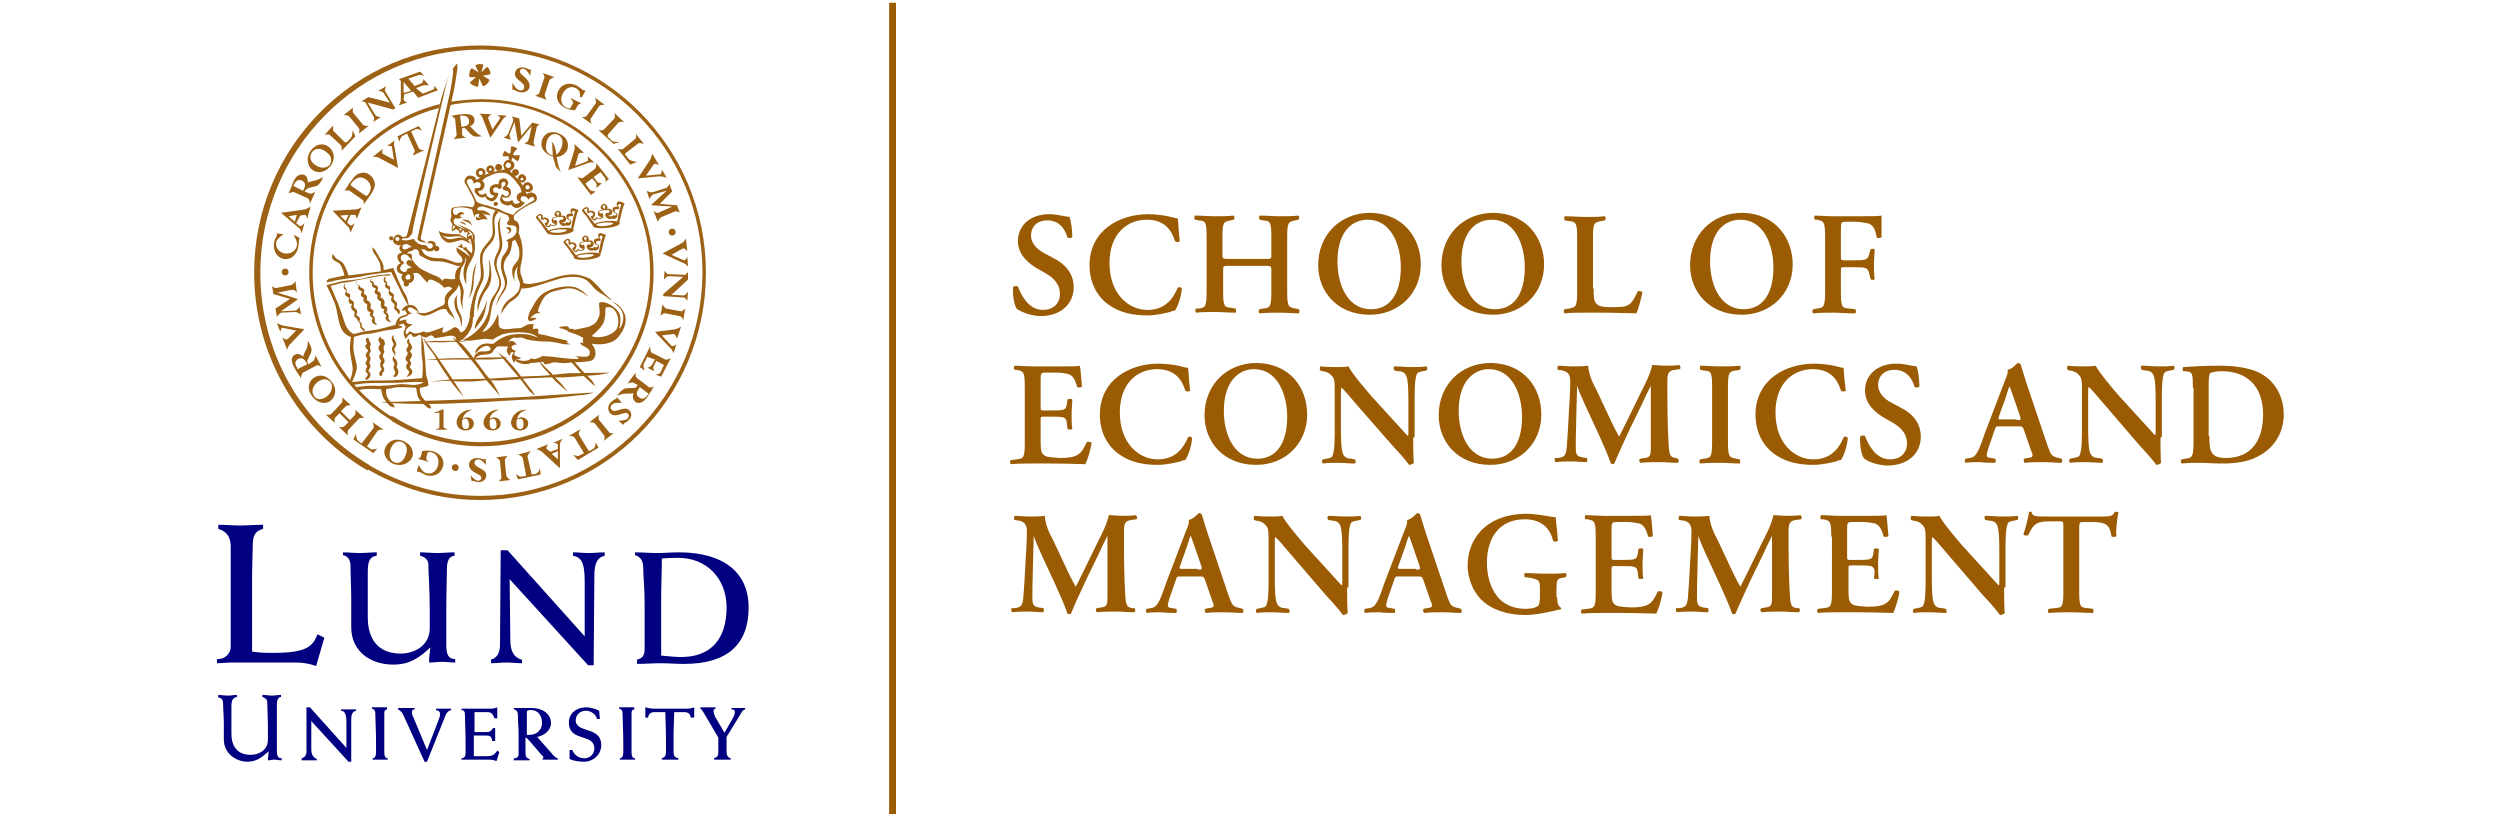 <?xml version="1.0" encoding="utf-8"?>
<!-- Generator: Adobe Illustrator 27.5.0, SVG Export Plug-In . SVG Version: 6.00 Build 0)  -->
<svg width="363" height="100%" version="1.1" id="CMYK" xmlns="http://www.w3.org/2000/svg" xmlns:xlink="http://www.w3.org/1999/xlink" x="0px" y="0px"
	 viewBox="0 0 300.6 118.2" style="enable-background:new 0 0 300.6 118.2;" xml:space="preserve">
<style type="text/css">
	.st0{fill:#000080;}
	.st1{fill:#9C6114;}
	.st2{fill:none;stroke:#9A5B02;stroke-miterlimit:10;}
	.st3{fill:#9A5B02;}
</style>
<g>
	<g>
		<path class="st0" d="M0.4,95.7c1.1,0,1.9-0.8,1.9-1.8V79.3c0-1.4-0.7-2.2-1.8-2.5v-0.6c1.1,0,2.2,0.1,3.2,0.1s2.2-0.1,3.3-0.1v0.6
			c-1.2,0.3-1.5,1-1.5,2.5c0,0.9-0.1,2.7-0.1,5.3v10c0.6,0.1,1.2,0.2,3,0.2c4.9,0,5.8-0.9,6.5-2.7l1,0.5l-1.2,4.1
			c-0.9-0.3-1.8-0.5-2.8-0.5H2.5c-0.7,0-1.5,0.1-2.2,0.1V95.7z"/>
		<path class="st0" d="M18.5,80.2c0.8,0,1.7,0.1,2.5,0.1c0.8,0,1.7-0.1,2.5-0.1v0.5c-1,0.1-1.3,0.8-1.3,2.3c0,2.2,0,4.4,0,6.6
			c0,3.1,1.4,5.3,4.8,5.3c1.9,0,4.2-1.1,4.2-3.7v-2.7c0-2.7-0.2-5.5-0.2-6.6c0-0.6-0.6-1.1-1.2-1.2v-0.5c0.8,0,1.7,0.1,2.5,0.1
			c0.8,0,1.7-0.1,2.5-0.1v0.5c-0.8,0-1.1,0.9-1.1,1.7c0,0.9-0.1,3.3-0.1,6.3v5c0,1.3,0.3,2,1.3,2v0.5c-0.6,0-1.3-0.1-1.9-0.1
			s-1.3,0.1-1.9,0.1c0-0.8,0.1-1.5,0.2-2.2c-1.7,1.6-3.1,2.5-5.4,2.5c-3.4,0-6.1-2-6.1-5.4v-3.9c0-1.8-0.1-3.4-0.1-4.8
			c0-0.9-0.2-1.6-1.1-1.8V80.2z"/>
		<path class="st0" d="M40,95.8c0.9-0.2,1.4-0.9,1.4-2.2l0.1-13.7h1l11.2,12.5v-8c0-2.9-0.6-3.5-1.7-3.7v-0.5c0.8,0,1.5,0.1,2.3,0.1
			c0.8,0,1.5-0.1,2.3-0.1v0.5c-1,0.2-1.5,1-1.5,2.9L55,96.6h-0.8L42.8,84.1l0.1,8.8c0,1.8,0.6,2.6,1.7,2.9v0.5
			c-0.8,0-1.5-0.1-2.3-0.1c-0.8,0-1.5,0.1-2.2,0.1V95.8z"/>
		<path class="st0" d="M61.2,95.8c0.9-0.2,1.2-0.6,1.2-1.6v-6.7c0-2-0.2-3.8-0.2-5c0-1-0.3-1.6-1.2-1.9v-0.4c1.1,0,2.1,0.1,3.2,0.1
			c1.1,0,2.1-0.1,3.2-0.1c6.3,0,10.1,2.8,10.1,8c0,5.3-3,8.2-9.4,8.2c-1.1,0-2.3-0.1-3.4-0.1c-1.1,0-2.3,0.1-3.4,0.1V95.8z
			 M64.9,95.2c1.1,0.1,2,0.2,2.8,0.2c4.4,0,6.6-2.7,6.6-7.2c0-4.2-2.9-7.2-7-7.2c-0.7,0-1.4,0-2.4,0.1c0,2-0.1,3.9-0.1,5.8V95.2z"/>
		<path class="st0" d="M12.6,110.1c0.4-0.1,0.7-0.4,0.7-1l0-6.4h0.5l5.3,5.9v-3.7c0-1.3-0.3-1.7-0.8-1.7v-0.2c0.4,0,0.7,0,1.1,0
			c0.4,0,0.7,0,1.1,0v0.2c-0.5,0.1-0.7,0.5-0.7,1.3l0,6.1h-0.4l-5.4-5.9l0,4.1c0,0.8,0.3,1.2,0.8,1.4v0.2c-0.4,0-0.7,0-1.1,0
			c-0.4,0-0.7,0-1.1,0V110.1z"/>
		<path class="st0" d="M25,103c-0.4,0.1-0.4,0.3-0.4,0.7c0,1.1,0,2.3,0,3.5v2.1c0,0.4,0.1,0.8,0.5,0.8v0.2c-0.4,0-0.7,0-1.1,0
			c-0.4,0-0.7,0-1.1,0v-0.2c0.3,0,0.5-0.3,0.5-0.8v-1.6c0-1.3-0.1-3.2-0.1-3.9c0-0.4,0-0.8-0.5-0.9v-0.2c0.4,0,0.7,0,1.1,0
			c0.4,0,0.7,0,1.1,0V103z"/>
		<path class="st0" d="M30.4,110.5l-3-6.6c-0.1-0.3-0.4-0.7-0.8-0.9v-0.2c0.4,0,0.8,0,1.2,0c0.4,0,0.8,0,1.2,0v0.2
			c-0.2,0-0.4,0.1-0.4,0.4c0,0.1,0,0.3,0.2,0.7l2,4.8l1.7-4.4c0.1-0.3,0.2-0.6,0.2-0.7c0-0.4-0.1-0.6-0.6-0.7v-0.2
			c0.4,0,0.7,0,1.1,0s0.7,0,1.1,0v0.2c-0.4,0.1-0.7,0.4-0.9,1l-2.6,6.5H30.4z"/>
		<path class="st0" d="M35.8,110.1c0.4,0,0.6-0.3,0.6-0.7v-1.8c0-1.5-0.1-3-0.1-4c0-0.3-0.2-0.5-0.5-0.5v-0.2h4.3
			c0.3,0,0.7-0.1,0.9-0.2c0,0.3,0,0.5,0,0.8c0,0.3,0,0.5,0,0.8h-0.4c-0.2-0.5-0.4-0.9-1-0.9h-1.9v2.9h1.6c0.6,0,0.8-0.1,1.1-0.6h0.3
			c0,0.3,0,0.6,0,0.9c0,0.3,0,0.6,0,1h-0.4c-0.2-0.8-0.4-0.8-1.1-0.8h-1.6v3h1.8c0.8,0,1.1-0.1,1.6-0.8l0.3,0.2l-0.4,1.3
			c-0.3-0.1-0.7-0.2-1-0.2h-4.1V110.1z"/>
		<path class="st0" d="M43.6,110.1c0.4-0.1,0.5-0.3,0.5-0.6v-2.8c0-0.9-0.1-1.9-0.1-2.8c0-0.5-0.1-0.8-0.6-0.9v-0.2c0.3,0,0.7,0,1,0
			c0.3,0,0.6,0,1.5,0c1.9,0,2.9,1,2.9,2.2c0,1.1-1,1.8-2,2l2.2,2.5c0.2,0.2,0.5,0.6,0.8,0.6v0.2c-0.4,0-0.7,0-1.1,0
			c-0.4,0-0.7,0-1.1,0v-0.2c0.1,0,0.1-0.1,0.1-0.1c0-0.1,0-0.2-0.2-0.3l-1.8-2.1c-0.2-0.2-0.4-0.5-0.6-0.5v2.2
			c0,0.5,0.1,0.8,0.6,0.9v0.2c-0.4,0-0.8,0-1.2,0c-0.4,0-0.8,0-1.1,0V110.1z M45.3,106.7c0.2,0,0.3,0,0.4,0c1,0,1.8-0.7,1.8-1.7
			c0-1-0.5-1.9-1.6-1.9c-0.3,0-0.6,0-0.6,0.3L45.3,106.7z"/>
		<path class="st0" d="M51.5,108.9h0.4c0.3,0.8,1,1.2,1.8,1.2c0.7,0,1.4-0.6,1.4-1.4c0-2.3-3.7-0.9-3.7-3.8c0-1.4,1.2-2.2,2.5-2.2
			c0.7,0,1.6,0.3,1.9,0.5l0.1,1.2h-0.4c-0.2-0.7-0.9-1.2-1.6-1.2c-0.8,0-1.5,0.5-1.5,1.4c0,1.9,3.7,0.8,3.7,3.6
			c0,1.4-1.2,2.4-2.5,2.4c-0.7,0-1.5-0.1-2.1-0.4V108.9z"/>
		<path class="st0" d="M60.9,103c-0.4,0.1-0.4,0.3-0.4,0.7c0,1.1,0,2.3,0,3.5v2.1c0,0.4,0.1,0.8,0.5,0.8v0.2c-0.4,0-0.7,0-1.1,0
			c-0.4,0-0.7,0-1.1,0v-0.2c0.3,0,0.5-0.3,0.5-0.8v-1.6c0-1.3-0.1-3.2-0.1-3.9c0-0.4,0-0.8-0.5-0.9v-0.2c0.4,0,0.7,0,1.1,0
			c0.4,0,0.7,0,1.1,0V103z"/>
		<path class="st0" d="M69.5,104.2h-0.4c-0.1-0.6-0.4-0.8-1-0.8h-1.4c0,0.9-0.1,2.1-0.1,3.4v2.3c0,0.7,0.2,0.9,0.7,1v0.2
			c-0.4,0-0.8,0-1.2,0c-0.4,0-0.8,0-1.2,0v-0.2c0.5-0.2,0.6-0.4,0.6-1v-1.7c0-1.6-0.1-3.1-0.1-4h-1.5c-0.6,0-0.9,0.2-1,0.8h-0.4
			v-1.5c0.4,0.1,0.8,0.2,1.3,0.2h4.8c0.3,0,0.8-0.1,1-0.2V104.2z"/>
		<path class="st0" d="M72.4,110.1c0.5-0.1,0.7-0.3,0.7-0.9v-2.1l-2-3.4c-0.2-0.3-0.3-0.6-0.6-0.8v-0.2c0.4,0,0.7,0,1.1,0
			c0.4,0,0.7,0,1.1,0v0.2c-0.2,0-0.3,0.2-0.3,0.4c0,0.1,0.1,0.4,0.2,0.7l1.4,2.4l1.3-2.3c0.2-0.4,0.2-0.6,0.2-0.8
			c0-0.2-0.2-0.3-0.5-0.3v-0.2c0.3,0,0.6,0,1,0c0.3,0,0.6,0,1,0v0.2c-0.4,0.1-0.5,0.4-0.8,0.9l-1.9,3.1v2.2c0,0.5,0.2,0.8,0.6,0.9
			v0.2c-0.4,0-0.8,0-1.2,0c-0.4,0-0.8,0-1.2,0V110.1z"/>
		<g>
			<path class="st1" d="M33.2,59.4v2.6c0,0.1,0.6,0.4,0.6,0.4H32c0,0,0.6-0.2,0.6-0.3v-2.2L31.9,60l0-0.1L33.2,59.4z"/>
			<path class="st1" d="M45.3,59.5c-0.8,0.2-1.3,0.7-1.4,1.3c0.2-0.1,0.4-0.2,0.6-0.2c0.6,0,1,0.4,1,0.9c0,0.6-0.5,1-1.2,1
				c-0.8,0-1.3-0.5-1.3-1.2C43.1,60.4,43.9,59.4,45.3,59.5L45.3,59.5z M44.3,60.8c-0.2,0-0.4,0.1-0.5,0.2c0,0.1,0,0.2,0,0.4
				c0,0.3,0,0.9,0.5,0.9c0.5,0,0.5-0.4,0.5-0.8C44.8,61.3,44.8,60.8,44.3,60.8z"/>
			<path class="st1" d="M41.3,59.5c-0.8,0.2-1.3,0.7-1.4,1.3c0.2-0.1,0.4-0.2,0.6-0.2c0.6,0,1,0.4,1,0.9c0,0.6-0.5,1-1.2,1
				c-0.8,0-1.3-0.5-1.3-1.2C39.1,60.4,40,59.4,41.3,59.5L41.3,59.5z M40.4,60.8c-0.2,0-0.4,0.1-0.5,0.2c0,0.1,0,0.2,0,0.4
				c0,0.3,0,0.9,0.5,0.9c0.5,0,0.5-0.4,0.5-0.8C40.8,61.3,40.8,60.8,40.4,60.8z"/>
			<path class="st1" d="M37.4,59.5c-0.8,0.2-1.3,0.7-1.4,1.3c0.2-0.1,0.4-0.2,0.6-0.2c0.6,0,1,0.4,1,0.9c0,0.6-0.5,1-1.2,1
				c-0.8,0-1.3-0.5-1.3-1.2C35.1,60.4,36,59.4,37.4,59.5L37.4,59.5z M36.4,60.8c-0.2,0-0.4,0.1-0.5,0.2c0,0.1,0,0.2,0,0.4
				c0,0.3,0,0.9,0.5,0.9c0.5,0,0.5-0.4,0.5-0.8C36.8,61.3,36.8,60.8,36.4,60.8z"/>
			<path class="st1" d="M11.4,34.1c0.3,0.1,0.7,0.3,0.9,0.5c0,0.1-0.1,0.2-0.1,0.3c0,0.3,0,0.5-0.1,1c-0.2,1.1-1.1,1.9-2.1,1.7
				c-1-0.2-1.6-1.2-1.4-2.4c0.1-0.6,0.4-0.9,0.4-1c0,0,0-0.3,0-0.3l1,0.1c0,0-1,0.6-1.1,1.2c-0.1,0.8,0.4,1.4,1.2,1.6
				c0.9,0.1,1.6-0.3,1.8-1.1C12.1,35.1,11.4,34.1,11.4,34.1z"/>
			<path class="st1" d="M20.4,19.8l-2,2.1c0,0,0.1-0.6-0.1-0.8l-1.6-1.5c-0.2-0.2-0.8,0-0.8,0l1.3-1.4c0,0-0.1,0.6,0,0.8l1.6,1.6
				c0.1,0.1,0.2,0.1,0.4,0l0.5-0.5c0.3-0.3,0.3-1.2,0.3-1.2L20.4,19.8z"/>
			<path class="st1" d="M18.7,16.7l1.4-1.1c0,0-0.2,0.6,0,0.8l1.4,1.7c0.2,0.2,0.8,0.2,0.8,0.2l-1.4,1.1c0,0,0.2-0.6,0-0.8l-1.4-1.7
				C19.3,16.7,18.7,16.7,18.7,16.7z"/>
			<path class="st1" d="M23.3,16.7c0.2,0.3,0.8,0.3,0.8,0.3l-1.1,0.7c0,0,0.2-0.5,0.1-0.7l-1.3-2.2c-0.1,0-0.5-0.1-0.5-0.1l1-0.6
				l3.1,0.8l-0.9-1.4c-0.2-0.3-0.8-0.3-0.8-0.3l1.2-0.7c0,0-0.3,0.5-0.2,0.7l1.5,2.5l-0.3,0.2l-3.7-1L23.3,16.7z"/>
			<path class="st1" d="M43.2,12c0,0,0.5,1,1,1.1c0.4,0.1,0.7-0.1,0.7-0.4c0.2-0.8-1.6-1.1-1.3-2.2c0.1-0.5,0.6-0.8,1.3-0.7
				c0.4,0.1,0.7,0.3,0.8,0.3c0,0,0.1,0,0.1,0l0.1,0L45.8,11c0,0-0.5-0.9-0.9-1c-0.3-0.1-0.6,0.1-0.6,0.3c-0.1,0.5,0.8,0.8,1.2,1.5
				c0.2,0.3,0.2,0.5,0.2,0.8c-0.1,0.6-0.7,0.9-1.4,0.8c-0.4-0.1-0.8-0.3-0.9-0.4c0,0-0.1,0-0.1,0.1l-0.1,0L43.2,12z"/>
			<path class="st1" d="M47.6,10.6l1.7,0.6c0,0-0.6,0.2-0.7,0.4l-0.7,2.1c-0.1,0.3,0.3,0.8,0.3,0.8l-1.7-0.6c0,0,0.6-0.2,0.6-0.4
				l0.7-2.1C48,11.1,47.6,10.6,47.6,10.6z"/>
			<path class="st1" d="M52.7,15.3l-0.4,0.7c-0.4,0-1-0.1-1.4-0.3c-1.2-0.6-1.5-1.6-1-2.6c0.5-0.9,1.5-1.2,2.6-0.7
				c0.5,0.3,0.8,0.6,1,0.7c0.1,0,0.1,0,0.2,0l0.1,0.1l-0.5,0.9L53,14.1c0.1-0.6-0.1-1.1-0.6-1.3c-0.7-0.4-1.5,0-1.9,0.8
				c-0.4,0.8-0.2,1.7,0.5,2c0.2,0.1,0.4,0.2,0.6,0.1L52,15c0.1-0.2-0.4-0.8-0.4-0.8l1.6,0.8C53.3,15,52.8,15.1,52.7,15.3z"/>
			<path class="st1" d="M55.2,14.2l1.4,1c0,0-0.6,0-0.8,0.2l-1.2,1.8c-0.2,0.2,0.1,0.8,0.1,0.8l-1.4-1c0,0,0.6,0,0.7-0.2l1.3-1.8
				C55.4,14.8,55.2,14.2,55.2,14.2z"/>
			<path class="st1" d="M60.3,23.9l-1.8-2.3c0,0,0.6,0.2,0.8,0l1.7-1.4c0.3-0.2,0.1-0.8,0.1-0.8l1.2,1.5c0,0-0.6-0.2-0.8-0.1
				l-1.8,1.4c-0.2,0.1-0.2,0.2,0,0.4l0.4,0.5c0.2,0.3,1.2,0.4,1.2,0.4L60.3,23.9z"/>
			<path class="st1" d="M57.9,20.9l-2.2-2c0,0,0.6,0.1,0.8-0.1l1.5-1.6c0.2-0.2,0-0.8,0-0.8l1.4,1.3c0,0-0.6-0.1-0.8,0.1l-1.5,1.7
				c-0.1,0.2-0.1,0.2,0,0.4l0.5,0.5c0.3,0.3,1.2,0.2,1.2,0.2L57.9,20.9z"/>
			<path class="st1" d="M63.2,23.2c0.2-0.4,0.3-0.9,0.3-0.9l1,1.7c0,0-0.6-0.4-0.8-0.1l-1.1,1.6l2.1-0.2c0.2,0,0.2-0.7,0.2-0.7
				l0.7,1.2c0,0-0.6-0.2-1-0.2l-3.2,0.3L63.2,23.2z"/>
			<path class="st1" d="M65.6,27.7L65.6,27.7l-1.9,0.5c-0.3,0.1-0.6,0.7-0.6,0.7l-0.4-1.2c0,0,0.5,0.3,0.9,0.2l1.9-0.6
				c0.3-0.1,0.5-0.6,0.5-0.6l0.4,1.1l-1.8,1.8l2.5,0.2l0.4,1.1c0,0-0.4-0.3-0.7-0.2l-1.9,0.8c-0.4,0.2-0.6,0.7-0.6,0.7l-0.6-1.6
				c0,0,0.4,0.4,0.7,0.3c0.1,0,0.2-0.1,0.2-0.1l1.8-0.8l0,0l-3-0.2l0-0.1L65.6,27.7z"/>
			<path class="st1" d="M65.9,40.1c-0.3,0-0.7,0.5-0.7,0.5l0.1-1.3c0,0,0.3,0.5,0.5,0.5l2.5,0.1c0.1-0.1,0.4-0.4,0.4-0.4l0,1.1
				l-2.4,2.2l1.7,0.1c0.4,0,0.7-0.6,0.7-0.6l-0.1,1.4c0,0-0.3-0.5-0.5-0.5L65.1,43l0-0.3l2.9-2.5L65.9,40.1z"/>
			<path class="st1" d="M68.3,44.8l-0.3,1.7c0,0-0.2-0.6-0.5-0.6l-2.1-0.4c-0.3-0.1-0.7,0.4-0.7,0.4l0.3-1.7c0,0,0.3,0.5,0.5,0.6
				l2.2,0.4C67.9,45.2,68.3,44.8,68.3,44.8z"/>
			<path class="st1" d="M64.7,54.1l0.5-1.1l-1.1-0.6l-0.4,0.8c-0.1,0.3,0.1,0.7,0.1,0.7l-1-0.5c0,0,0.5-0.1,0.7-0.5l0.4-0.7L63,51.9
				c-0.2-0.1-0.3-0.1-0.3,0.1l-0.4,0.8c-0.2,0.3,0.1,1,0.1,1l-0.7-0.5l1.5-3c0,0,0,0.7,0.2,0.9l2,1c0.3,0.1,0.8-0.2,0.8-0.2
				l-1.4,2.7L64,54.4C64,54.4,64.6,54.3,64.7,54.1z"/>
			<path class="st1" d="M59.1,58.5c0,0-1.1-0.1-1.4,0.2c-0.3,0.3-0.3,0.6-0.1,0.8c0.6,0.6,1.8-0.7,2.6,0.1c0.4,0.4,0.3,1-0.1,1.4
				c-0.3,0.3-0.6,0.4-0.7,0.5c0,0-0.1,0.2-0.1,0.2l-0.7-0.6c0,0,1,0,1.3-0.3c0.2-0.2,0.3-0.5,0.1-0.7c-0.4-0.4-1.1,0.2-1.9,0.2
				c-0.3,0-0.5-0.1-0.7-0.3c-0.4-0.4-0.4-1.1,0.1-1.6c0.3-0.3,0.7-0.5,0.8-0.5c0,0,0-0.1,0-0.1l0.1-0.1L59.1,58.5z"/>
			<path class="st1" d="M57.9,62.9L56.5,64c0,0,0.2-0.6,0-0.8l-1.3-1.7c-0.2-0.2-0.8-0.2-0.8-0.2l1.4-1.1c0,0-0.2,0.6,0,0.8l1.4,1.7
				C57.3,63,57.9,62.9,57.9,62.9z"/>
			<path class="st1" d="M42.9,69.7l-1.7,0.2c0,0,0.5-0.4,0.4-0.7l-0.2-2.2c0-0.3-0.6-0.6-0.6-0.6l1.7-0.2c0,0-0.4,0.4-0.4,0.6
				l0.2,2.2C42.4,69.4,42.9,69.7,42.9,69.7z"/>
			<path class="st1" d="M39.4,67.5c0,0-0.7-0.8-1.1-0.8c-0.4,0-0.6,0.2-0.6,0.5c0,0.8,1.8,0.8,1.7,1.9c0,0.5-0.5,0.9-1.1,0.9
				c-0.4,0-0.8-0.2-0.8-0.2c0,0-0.2,0.1-0.2,0.1L37.1,69c0,0,0.7,0.8,1.1,0.8c0.3,0,0.5-0.2,0.5-0.4c0-0.5-0.9-0.6-1.5-1.2
				c-0.2-0.2-0.3-0.5-0.3-0.7c0-0.6,0.5-1,1.2-1c0.4,0,0.8,0.2,0.9,0.2c0,0,0.3-0.1,0.3-0.1L39.4,67.5z"/>
			<path class="st1" d="M29.9,66.3l0.2-0.8c0.4-0.1,1-0.1,1.5,0c1.3,0.4,1.8,1.3,1.5,2.3c-0.3,1-1.3,1.5-2.4,1.2
				c-0.5-0.2-0.9-0.5-1.1-0.5c-0.1,0-0.3,0-0.3,0l0.3-1c0,0,0.5,1.1,1.1,1.2c0.8,0.2,1.4-0.2,1.7-1.1c0.2-0.9-0.1-1.7-0.9-1.9
				c-0.2-0.1-0.4-0.1-0.6,0l-0.2,0.7c-0.1,0.5,0.5,0.7,0.5,0.7l-1.8-0.5C29.4,66.7,29.8,66.5,29.9,66.3z"/>
			<path class="st1" d="M19,59l-0.7,0.7l1.3,1.3l0.7-0.7c0.2-0.2,0.1-0.8,0.1-0.8l1.3,1.2c0,0-0.6-0.1-0.8,0.1l-1.5,1.6
				c-0.2,0.2-0.1,0.8-0.1,0.8l-1.3-1.2c0,0,0.6,0.1,0.8-0.1l0.6-0.6l-1.3-1.3l-0.6,0.6c-0.2,0.2-0.1,0.8-0.1,0.8l-1.3-1.2
				c0,0,0.6,0.1,0.8-0.1l1.5-1.6c0.2-0.2,0.1-0.8,0.1-0.8l1.3,1.2C19.8,58.8,19.3,58.8,19,59z"/>
			<path class="st1" d="M9.6,45.2L9.6,45.2l2-0.1c0.4,0,0.7-0.6,0.7-0.6l0.2,1.2c0,0-0.4-0.4-0.9-0.4l-2,0.1C9.3,45.6,9,46,9,46
				l-0.2-1.2l2.1-1.4l-2.4-0.7l-0.2-1.2c0,0,0.3,0.4,0.7,0.3l2-0.4c0.5-0.1,0.7-0.6,0.7-0.6l0.2,1.7c0,0-0.3-0.5-0.6-0.4
				c-0.1,0-0.2,0-0.3,0l-1.9,0.4l0,0l2.9,0.9l0,0.1L9.6,45.2z"/>
			<path class="st1" d="M67.8,35.3c0.4-0.2,0.6-0.7,0.6-0.7l0.2,1.9c0,0-0.4-0.6-0.7-0.4L66.3,37l1.8,0.8c0.2,0.1,0.5-0.5,0.5-0.5
				l0.1,1.4c0,0-0.4-0.5-0.9-0.6l-2.8-1.3L67.8,35.3z"/>
			<path class="st1" d="M66.9,47.8c0.4-0.1,0.8-0.4,0.8-0.4l-0.6,1.8c0,0-0.2-0.7-0.5-0.7l-1.7,0.2l1.4,1.5C66.5,50.4,67,50,67,50
				l-0.4,1.3c0,0-0.2-0.6-0.6-0.9l-2.1-2.2L66.9,47.8z"/>
			<path class="st1" d="M10.9,50c-0.3,0.3-0.4,0.8-0.4,0.8L9.8,49c0,0,0.6,0.5,0.8,0.2l1.2-1.2l-2-0.4c-0.2,0-0.3,0.6-0.3,0.6
				l-0.5-1.3c0,0,0.5,0.3,1,0.4l3,0.5L10.9,50z"/>
			<path class="st1" d="M23,62.2c0.2-0.2-0.1-0.9-0.1-0.9l1.6,1.1c0,0-0.7-0.1-0.9,0.2l-1.5,2.2l0.5,0.4c0.3,0.2,1-0.1,1-0.1
				l-0.6,0.7l-2.9-2l0.4-0.8c0,0,0,0.8,0.3,1l0.5,0.4L23,62.2z"/>
			<path class="st1" d="M44.7,66.5c-0.1-0.3-0.7-0.5-0.7-0.5l1.9-0.5c0,0-0.5,0.5-0.5,0.8l0.6,2.6l0.6-0.1c0.4-0.1,0.6-0.8,0.6-0.8
				l0.1,0.9L44,69.6l-0.3-0.8c0,0,0.5,0.5,0.9,0.4l0.6-0.1L44.7,66.5z"/>
			<path class="st1" d="M52.2,63.5c-0.1-0.2-0.8-0.2-0.8-0.2l1.7-1c0,0-0.4,0.6-0.2,0.9l1.4,2.3l0.6-0.3c0.4-0.2,0.4-1,0.4-1
				l0.4,0.8l-3,1.8L52,66c0,0,0.7,0.4,1,0.1l0.6-0.3L52.2,63.5z"/>
			<path class="st1" d="M65.9,33.7c0-0.3,0.2-0.5,0.5-0.5c0.3,0,0.5,0.2,0.5,0.5c0,0.3-0.2,0.5-0.5,0.5C66.1,34.2,65.9,34,65.9,33.7
				z"/>
			<path class="st1" d="M34.4,67.9c0-0.3,0.2-0.5,0.5-0.5c0.3,0,0.5,0.2,0.5,0.5c0,0.3-0.2,0.5-0.5,0.5
				C34.7,68.4,34.4,68.2,34.4,67.9z"/>
			<path class="st1" d="M9.7,39.5c0-0.3,0.2-0.5,0.5-0.5c0.3,0,0.5,0.2,0.5,0.5c0,0.3-0.2,0.5-0.5,0.5C9.9,40,9.7,39.8,9.7,39.5z"/>
			<path class="st1" d="M14.5,23.9c-0.7-0.5-0.8-1.2-0.4-1.8c0.5-0.7,1.4-0.6,2.1,0c0.6,0.4,0.9,1.1,0.5,1.8
				C16.2,24.5,15.3,24.5,14.5,23.9z M14.2,24.7c0.7,0.5,1.8,0.4,2.6-0.6c0.8-1.1,0.5-2.2-0.3-2.8c-0.8-0.6-1.9-0.4-2.6,0.6
				C13.2,22.9,13.4,24.1,14.2,24.7z"/>
			<path class="st1" d="M28.5,13.2l-1.1,0.3l0-1.6L28.5,13.2z M29.2,12.8l1-0.4c0.4-0.1,0.9,0,0.9,0l-0.8-0.9c0,0-0.1,0.5-0.3,0.6
				l-1,0.4l-0.9-1.1l1.5-0.5c0.2-0.1,0.8,0.1,0.8,0.1l-0.6-0.6l-3.1,1.1c0,0,0.4,0.1,0.3,0.6l0,2.4c0,0.4-0.3,0.8-0.3,0.8l1.2-0.4
				c0,0-0.5-0.2-0.5-0.5l0.1-0.7l1.3-0.4l0.7,0.9l2.9-1.1l-0.6-0.7c0,0,0.2,0.5-0.1,0.6l-1.5,0.6L29.2,12.8z"/>
			<path class="st1" d="M13.8,28.1c0.3,0.1,0.8-0.3,0.8-0.3l-0.8,1.8c0,0,0-0.6-0.3-0.8l-2-0.9c-0.2-0.1-0.8,0.2-0.8,0.2
				c0.1-0.3,0.2-0.5,0.3-0.7c0.1-0.3,0.3-0.7,0.3-0.8c0.3-0.7,0.6-1.1,1-1.2c0.2-0.1,0.5-0.1,0.7,0c0.4,0.2,0.5,0.6,0.5,1.1
				c0.4-0.2,0.9-0.2,1.4-0.4c0.3-0.1,0.8-0.4,0.8-0.4c0,0.1-0.1,0.2-0.1,0.3c-0.3,0.6-0.5,0.8-0.8,1c-0.4,0.1-1,0.2-1.4,0.4L13,27.8
				L13.8,28.1z M12.8,27.7l0.1-0.2c0.3-0.6,0.3-1-0.3-1.3c-0.5-0.2-0.9,0.1-1.1,0.6L11.4,27L12.8,27.7z"/>
			<path class="st1" d="M11.8,32.4l0.5,0.4c0.2,0.2,0.7-0.4,0.7-0.4l-0.4,1.5c0,0-0.1-0.6-0.4-0.8l-2.6-2.2l0,0l3.5-0.5
				c0.3-0.1,0.8-0.4,0.8-0.4l-0.5,1.8c0,0-0.1-0.7-0.4-0.6l-0.6,0.1L11.8,32.4z M10.7,31.4l0.9,0.8l0.3-1L10.7,31.4z"/>
			<path class="st1" d="M14.3,52.4c0.2-0.1,0.3-0.8,0.3-0.8l0.9,1.7c0,0-0.5-0.4-0.8-0.2l-1.9,1c-0.2,0.1-0.3,0.8-0.3,0.8
				c-0.1-0.2-0.3-0.4-0.4-0.6c-0.2-0.3-0.4-0.6-0.5-0.8c-0.4-0.7-0.5-1.2-0.4-1.5c0.1-0.2,0.2-0.4,0.4-0.5c0.4-0.2,0.8-0.1,1.2,0.3
				c0.1-0.5,0.4-0.8,0.6-1.4c0.1-0.3,0.1-0.9,0.1-0.9c0.1,0.1,0.1,0.2,0.2,0.3c0.3,0.6,0.4,0.9,0.3,1.3c-0.1,0.4-0.5,0.9-0.6,1.4
				l0.2,0.4L14.3,52.4z M13.4,52.9l-0.1-0.2c-0.3-0.6-0.7-0.8-1.2-0.6c-0.5,0.3-0.5,0.8-0.2,1.2l0.1,0.3L13.4,52.9z"/>
			<path class="st1" d="M14.1,57.5c-0.7-0.9-0.6-2,0.2-2.6c0.8-0.6,1.9-0.5,2.7,0.6c0.8,1,0.5,2.1-0.2,2.7
				C16,58.8,14.8,58.5,14.1,57.5z M16.8,55.5c-0.5-0.6-1.2-0.5-1.8-0.1c-0.7,0.5-1.1,1.4-0.6,2.1c0.4,0.6,1.1,0.6,1.8,0.1
				C17,57,17.2,56.1,16.8,55.5z"/>
			<path class="st1" d="M25.8,67.3c-1-0.5-1.5-1.5-1-2.4c0.4-0.9,1.5-1.4,2.7-0.8c1.1,0.5,1.5,1.6,1.1,2.4
				C28.1,67.4,26.9,67.8,25.8,67.3z M27.2,64.2c-0.7-0.3-1.3,0.1-1.6,0.8c-0.4,0.8-0.3,1.8,0.4,2.1c0.6,0.3,1.3,0,1.6-0.8
				C28.1,65.4,27.9,64.5,27.2,64.2z"/>
			<path class="st1" d="M60.8,55.6c-0.2-0.2-0.9,0.1-0.9,0.1l1.2-1.6c0,0-0.1,0.6,0.2,0.8l1.7,1.3c0.2,0.2,0.8-0.1,0.8-0.1
				c-0.2,0.2-0.3,0.4-0.4,0.6c-0.2,0.3-0.4,0.6-0.5,0.8c-0.5,0.7-0.8,0.9-1.2,1c-0.3,0-0.5,0-0.7-0.2c-0.3-0.3-0.4-0.7-0.2-1.2
				c-0.5,0.1-0.9,0-1.5,0.1c-0.3,0-0.9,0.3-0.9,0.3c0.1-0.1,0.1-0.1,0.2-0.3c0.4-0.5,0.7-0.7,1-0.8c0.4-0.1,1,0,1.5-0.1l0.3-0.4
				L60.8,55.6z M61.7,56.2l-0.1,0.2c-0.4,0.5-0.5,1,0,1.3c0.5,0.4,0.9,0.1,1.2-0.3l0.2-0.2L61.7,56.2z"/>
			<path class="st1" d="M49.8,65.2l0-0.6c0-0.3-0.7-0.3-0.7-0.3l1.4-0.6c0,0-0.4,0.5-0.4,0.8L50.1,68l0,0l-2.6-2.4
				c-0.3-0.2-0.8-0.4-0.8-0.4l1.7-0.7c0,0-0.4,0.5-0.2,0.7l0.5,0.4L49.8,65.2z M49.8,66.7l0-1.2l-0.9,0.4L49.8,66.7z"/>
			<path class="st1" d="M38.9,17.2c-0.1-0.4-0.5-0.7-0.5-0.7l1.8,0.1c0,0-0.6,0.3-0.5,0.6l0.6,1.6l1.1-1.6c0.1-0.2-0.4-0.5-0.4-0.5
				l1.4,0.1c0,0-0.5,0.3-0.7,0.7L40,20L38.9,17.2z"/>
			<path class="st1" d="M23.8,22.9c-0.4-0.2-0.9-0.1-0.9-0.1l1.5-1.2c0,0-0.3,0.7,0.1,0.8l1.5,0.8l-0.3-1.9
				c-0.1-0.2-0.7-0.1-0.7-0.1l1.1-0.8c0,0-0.2,0.6,0,1l0.5,3L23.8,22.9z"/>
			<path class="st1" d="M52.2,21.8c0.1-0.4,0-0.9,0-0.9l1.4,1.3c0,0-0.7-0.1-0.8,0.2l-0.5,1.7l1.8-0.7c0.2-0.1,0-0.7,0-0.7l1,0.9
				c0,0-0.6-0.1-1,0.1l-2.8,1L52.2,21.8z"/>
			<path class="st1" d="M29.6,21.5c0.1,0.3,0.8,0.3,0.8,0.3l-1.7,0.8c0,0,0.4-0.6,0.3-0.8l-1.1-2.4l-0.6,0.3
				c-0.4,0.2-0.5,0.9-0.5,0.9l-0.3-0.8l3.1-1.5l0.5,0.7c0,0-0.6-0.4-1-0.2l-0.6,0.3L29.6,21.5z"/>
			<path class="st1" d="M43.5,17.7L43.5,17.7l-0.7,1.8c-0.1,0.3,0.2,0.8,0.2,0.8L41.9,20c0,0,0.5-0.2,0.7-0.6l0.7-1.8
				c0.1-0.3-0.2-0.7-0.2-0.7l1.1,0.3l0.3,2.5l1.6-1.9l1.1,0.3c0,0-0.5,0.1-0.5,0.5l-0.4,1.9c-0.1,0.4,0.2,0.8,0.2,0.8l-1.6-0.5
				c0,0,0.5-0.1,0.6-0.4c0-0.1,0-0.2,0.1-0.2l0.4-1.9l0,0l-1.9,2.3l-0.1,0L43.5,17.7z"/>
			<path class="st1" d="M56.7,25.9L56,25L55,25.7l0.5,0.7c0.2,0.2,0.7,0.2,0.7,0.2l-0.8,0.7c0,0,0.1-0.5-0.1-0.8l-0.5-0.6L54,26.5
				c-0.2,0.1-0.2,0.2-0.1,0.3l0.5,0.7c0.2,0.3,0.9,0.3,0.9,0.3l-0.7,0.5l-2-2.6c0,0,0.7,0.3,0.9,0.1l1.7-1.3
				c0.2-0.2,0.2-0.8,0.2-0.8l1.8,2.3l-0.6,0.5C56.7,26.7,56.8,26.1,56.7,25.9z"/>
			<path class="st1" d="M35.9,19.5c0,0.3,0.6,0.5,0.6,0.5l-1.9,0.2c0,0,0.5-0.3,0.5-0.7l-0.2-2.1c0-0.3-0.6-0.6-0.6-0.6
				c0.3,0,0.5-0.1,0.7-0.1c0.3-0.1,0.7-0.1,0.9-0.1c0.8-0.1,1.2,0,1.5,0.2c0.2,0.2,0.3,0.4,0.3,0.6c0,0.4-0.2,0.8-0.7,0.9
				c0.4,0.3,0.6,0.7,1,1c0.2,0.2,0.8,0.5,0.8,0.5c-0.1,0-0.2,0-0.3,0c-0.7,0.1-0.9,0-1.2-0.2c-0.3-0.2-0.7-0.8-1-1l-0.4,0L35.9,19.5
				z M35.8,18.4l0.2,0c0.6-0.1,1-0.3,0.9-0.9c-0.1-0.6-0.5-0.7-1-0.7l-0.3,0L35.8,18.4z"/>
			<path class="st1" d="M18.8,27.7c0.2-0.2,0.3-0.5,0.5-0.7c0.1-0.2,0.2-0.4,0.4-0.6c0.6-0.9,1-1.2,1.6-1.3c0.4-0.1,0.8,0,1.2,0.3
				c0.4,0.3,0.6,0.7,0.7,1.1c0.1,0.4,0,0.9-0.6,1.8l-1,1.4c0,0,0.1-0.6-0.2-0.7l-1.7-1.2C19.4,27.5,18.8,27.7,18.8,27.7z M21.7,28.3
				c0.3,0.2,0.4,0.2,0.6-0.1c0.7-1,0.2-1.7-0.3-2.1c-0.4-0.3-0.8-0.4-1.1-0.3c-0.4,0.1-0.7,0.3-1,0.7c-0.1,0.1-0.1,0.2-0.2,0.4
				L21.7,28.3z"/>
			<path class="st1" d="M19.2,32.3l0.4,0.4c0.2,0.2,0.7-0.3,0.7-0.3l-0.6,1.4c0,0-0.1-0.6-0.3-0.8l-2.3-2.4l0,0l3.4-0.2
				c0.3,0,0.8-0.3,0.8-0.3l-0.7,1.7c0,0-0.1-0.7-0.3-0.6l-0.6,0L19.2,32.3z M18.2,31.3l0.8,0.8l0.4-0.9L18.2,31.3z"/>
			<g>
				<path class="st1" d="M50.2,19.5c1,0.5,1.3,1.5,0.9,2.4c-0.5,0.8-1.5,1.2-2.6,0.6c-1.1-0.6-1.3-1.6-0.9-2.4
					C48,19.2,49.1,18.9,50.2,19.5z M48.6,22.4c0.7,0.4,1.3,0,1.6-0.7c0.4-0.8,0.4-1.7-0.3-2.1c-0.6-0.3-1.2-0.1-1.6,0.6
					C47.9,21.2,48,22,48.6,22.4z"/>
				<path class="st1" d="M50.3,25c-1.1-0.9-0.7-0.8-1.1-1.8c-0.3-1-0.1-2.4-0.3-2.5c-0.2-0.2,0.5-0.2,0.7,1.9
					C49.9,24.7,50.3,25,50.3,25z"/>
			</g>
			<path class="st1" d="M22.4,67.5c-9.5-5.6-15.8-16-15.8-27.9c0-17.8,14.4-32.4,32.1-32.4c17.7,0,32.1,14.5,32.1,32.4
				C70.7,57.4,56.3,72,38.6,72c-5.9,0-11.3-1.6-16.1-4.4L22,67.3l-0.4,0.5l0.5,0.3c4.8,2.8,10.4,4.5,16.4,4.5
				c18.1,0,32.8-14.8,32.8-33c0-18.2-14.7-33-32.8-33c-18.1,0-32.8,14.8-32.8,33c0,12.1,6.5,22.7,16.1,28.5l0.4,0.2l0.3-0.6
				L22.4,67.5z"/>
			<path class="st1" d="M25.8,60.6c-7-4.3-11.6-12.2-11.6-21c0-11.5,7.8-21.2,18.3-23.9l0.2-0.6c-10.9,2.7-19,12.6-19,24.5
				c0,9,4.7,17,11.9,21.4l0.4,0.2l0.2-0.4L25.8,60.6z"/>
			<path class="st1" d="M25.8,61.2c3.8,2.3,8.2,3.6,12.9,3.6c13.8,0,25-11.3,25-25.2c0-13.9-11.2-25.2-25-25.2
				c-1.6,0-3.2,0.2-4.7,0.4l-0.1,0.5c1.5-0.3,3.1-0.5,4.8-0.5c13.5,0,24.5,11.1,24.5,24.7c0,13.6-11,24.7-24.5,24.7
				c-4.6,0-9-1.3-12.6-3.6l-0.4-0.2l-0.4,0.3L25.8,61.2z"/>
			<g>
				<path class="st1" d="M38.4,12.5c-0.2,0-0.4-0.1-0.7-0.2c-0.2-0.1-0.4-0.3-0.5-0.4"/>
				<path class="st1" d="M38.7,10.5l0.8-0.8c0.2,0.1,0.3,0.3,0.4,0.5c0.1,0.2,0.1,0.4,0.1,0.6L38.9,11l1,0.6
					c-0.1,0.2-0.2,0.4-0.4,0.6c-0.2,0.2-0.4,0.3-0.6,0.3l-0.5-1.1l-0.2,1.2c-0.2,0-0.4-0.1-0.7-0.2c-0.2-0.1-0.4-0.3-0.5-0.4
					l0.9-0.8L37,11.2c-0.1-0.2-0.1-0.5,0-0.7c0-0.2,0.1-0.4,0.3-0.6l1,0.6l-0.5-1c0.2-0.1,0.4-0.2,0.6-0.2c0.2,0,0.4,0,0.6,0.1
					L38.7,10.5z"/>
			</g>
			<g>
				<g>
					<path class="st1" d="M48.4,34 M50.6,32.8c-0.2,0-0.5-0.2-0.6-0.5c-0.1-0.3,0.2-0.4,0.2-0.4c0,0,0,0,0,0c0,0,0,0,0,0l0,0
						c0,0,0.1,0,0.2,0c0.2,0,0.2-0.1,0.2-0.2c0-0.1-0.1-0.3-0.3-0.2c-0.1,0-0.3,0.1-0.4,0c0,0,0-0.2,0-0.3c0-0.1,0.1-0.2,0.1-0.2
						c0-0.1-0.1-0.2-0.2-0.2c-0.1,0-0.2,0.1-0.2,0.2c0,0.1,0.1,0.2,0.2,0.3c0.1,0.1,0.1,0.2,0,0.2c0,0-0.3,0.1-0.3,0.1l0,0
						c0,0,0,0-0.1,0c-0.2,0-0.3,0.1-0.3,0.2c0,0.1,0.1,0.2,0.2,0.2c0.1,0,0.2-0.1,0.2-0.1c0,0,0.2,0.2,0.2,0.4c0,0.2,0,0.4-0.4,0.5
						c-0.3,0.1-0.5-0.1-0.5-0.1s-0.1,0.3-0.4,0.3c-0.5-0.1-0.5-0.6-0.5-0.6s0.2,0,0.3-0.2c0.1-0.2-0.1-0.3-0.3-0.4
						c-0.1,0-0.3,0.2-0.5,0.1c-0.2-0.1,0.1-0.5-0.1-0.6c-0.2-0.1-0.4,0.2-0.4,0.2s0.3,0.4,0.8,1c0.4,0.5,0.9,1.2,0.9,1.2l-0.3,0.2
						c0,0-0.4-0.5-0.9-1.3c-0.5-0.6-0.8-1-0.8-1s0-0.1,0.1-0.2c0.2-0.2,0.4-0.4,0.7-0.3c0.3,0.1,0.2,0.6,0.2,0.6s0.2-0.2,0.4-0.1
						c0.3,0,0.6,0.3,0.5,0.6c-0.1,0.4-0.3,0.5-0.3,0.5s0,0.1,0.2,0.1c0.2,0,0.3-0.3,0.3-0.3c0,0,0.4,0.4,0.7,0.1c0,0,0-0.1,0.1-0.1
						c0,0-0.1,0-0.1,0c-0.3,0-0.5-0.2-0.5-0.5c0-0.3,0.2-0.5,0.5-0.5c0.1,0,0,0,0.2,0l0,0c-0.1-0.1-0.3-0.2-0.3-0.4
						c0-0.2,0.3-0.5,0.5-0.5c0.2,0,0.5,0.2,0.5,0.5c0,0.2-0.1,0.3-0.1,0.3l0,0c0.1-0.1,0.2-0.1,0.3-0.1c0.3,0,0.5,0.2,0.5,0.5
						c0,0.3-0.2,0.5-0.5,0.5c0,0,0,0-0.1,0c0,0,0,0,0,0c0.1,0.1,0.2,0.1,0.3,0.1c0.3,0.1,0.4-0.2,0.4-0.2s0.2,0.2,0.3,0.1
						c0.3-0.1,0.2-0.3,0.2-0.3s-0.3,0-0.5-0.3c-0.1-0.2-0.1-0.5,0.1-0.6c0.2-0.1,0.6-0.1,0.6-0.1s-0.3-0.3-0.1-0.6
						c0.2-0.3,0.5-0.1,0.8,0c0.2,0.1,0.3,0.1,0.3,0.1s-0.2,0.4-0.4,1.2c-0.2,1-0.4,1.6-0.4,1.6l-0.3-0.1c0,0,0.2-0.9,0.3-1.5
						c0.2-0.7,0.3-1,0.3-1s-0.3-0.2-0.4,0c-0.2,0.2,0.2,0.4,0.1,0.6c-0.1,0.2-0.4,0-0.5,0.1c-0.2,0.1-0.2,0.2-0.1,0.4
						c0.1,0.2,0.3,0.1,0.3,0.1s0.2,0.6-0.2,0.8c-0.3,0.2-0.5,0-0.5,0S51.1,32.8,50.6,32.8z"/>
					<path class="st1" d="M48.2,33.8c0-0.3,0.8-0.6,1.9-0.7c1.1-0.1,2,0,2,0.3c0,0.3-0.8,0.6-1.9,0.7C49.1,34.2,48.3,34,48.2,33.8z
						 M50,33.8c0.7-0.1,1.1-0.2,1.1-0.4c0-0.1-0.6-0.1-1.2-0.1c-0.7,0.1-1.2,0.2-1.2,0.3C48.7,33.8,49.4,33.8,50,33.8z"/>
				</g>
				<g>
					<path class="st1" d="M55.1,33 M57.3,31.8c-0.2,0-0.5-0.2-0.6-0.5c-0.1-0.3,0.2-0.4,0.2-0.4c0,0,0,0,0,0c0,0,0,0,0,0l0,0
						c0,0,0.1,0,0.2,0c0.2,0,0.2-0.1,0.2-0.2c0-0.1-0.1-0.3-0.3-0.2c-0.1,0-0.3,0.1-0.4,0c0,0,0-0.2,0-0.3c0-0.1,0.1-0.2,0.1-0.2
						c0-0.1-0.1-0.2-0.2-0.2c-0.1,0-0.2,0.1-0.2,0.2c0,0.1,0.1,0.2,0.2,0.3c0.1,0.1,0.1,0.2,0,0.2c0,0-0.3,0.1-0.3,0.1l0,0
						c0,0,0,0-0.1,0c-0.2,0-0.3,0.1-0.3,0.2c0,0.1,0.1,0.2,0.2,0.2c0.1,0,0.2-0.1,0.2-0.1c0,0,0.2,0.2,0.2,0.4c0,0.2,0,0.4-0.4,0.5
						c-0.3,0.1-0.5-0.1-0.5-0.1s-0.1,0.3-0.4,0.3c-0.5-0.1-0.5-0.6-0.5-0.6s0.2,0,0.3-0.2c0.1-0.2-0.1-0.3-0.3-0.4
						c-0.1,0-0.3,0.2-0.5,0.1c-0.2-0.1,0.1-0.5-0.1-0.6c-0.2-0.1-0.4,0.2-0.4,0.2s0.3,0.4,0.8,1c0.4,0.5,0.9,1.2,0.9,1.2L55,32.9
						c0,0-0.4-0.5-0.9-1.3c-0.5-0.6-0.8-1-0.8-1s0-0.1,0.1-0.2c0.2-0.2,0.4-0.4,0.7-0.3c0.3,0.1,0.2,0.6,0.2,0.6s0.2-0.2,0.4-0.1
						c0.3,0,0.6,0.3,0.5,0.6c-0.1,0.4-0.3,0.5-0.3,0.5s0,0.1,0.2,0.1c0.2,0,0.3-0.3,0.3-0.3c0,0,0.4,0.4,0.7,0.1c0,0,0-0.1,0.1-0.1
						c0,0-0.1,0-0.1,0c-0.3,0-0.5-0.2-0.5-0.5c0-0.3,0.2-0.5,0.5-0.5c0.1,0,0,0,0.2,0l0,0c-0.1-0.1-0.3-0.2-0.3-0.4
						c0-0.2,0.3-0.5,0.5-0.5c0.2,0,0.5,0.2,0.5,0.5c0,0.2-0.1,0.3-0.1,0.3l0,0c0.1-0.1,0.2-0.1,0.3-0.1c0.3,0,0.5,0.2,0.5,0.5
						c0,0.3-0.2,0.5-0.5,0.5c0,0,0,0-0.1,0c0,0,0,0,0,0c0.1,0.1,0.2,0.1,0.3,0.1c0.3,0.1,0.4-0.2,0.4-0.2s0.2,0.2,0.3,0.1
						c0.3-0.1,0.2-0.3,0.2-0.3s-0.3,0-0.5-0.3c-0.1-0.2-0.1-0.5,0.1-0.6c0.2-0.1,0.6-0.1,0.6-0.1s-0.3-0.3-0.1-0.6
						c0.2-0.3,0.5-0.1,0.8,0c0.2,0.1,0.3,0.1,0.3,0.1s-0.2,0.4-0.4,1.2c-0.2,1-0.4,1.6-0.4,1.6l-0.3-0.1c0,0,0.2-0.9,0.3-1.5
						c0.2-0.7,0.3-1,0.3-1s-0.3-0.2-0.4,0c-0.2,0.2,0.2,0.4,0.1,0.6c-0.1,0.2-0.4,0-0.5,0.1c-0.2,0.1-0.2,0.2-0.1,0.4
						c0.1,0.2,0.3,0.1,0.3,0.1s0.2,0.6-0.2,0.8c-0.3,0.2-0.5,0-0.5,0S57.8,31.8,57.3,31.8z"/>
					<path class="st1" d="M54.9,32.8c0-0.3,0.8-0.6,1.9-0.7c1.1-0.1,2,0,2,0.3c0,0.3-0.8,0.6-1.9,0.7C55.8,33.2,54.9,33.1,54.9,32.8
						z M56.7,32.8c0.7-0.1,1.1-0.2,1.1-0.4c0-0.1-0.6-0.1-1.2-0.1c-0.7,0.1-1.2,0.2-1.2,0.3C55.4,32.8,56.1,32.9,56.7,32.8z"/>
				</g>
				<g>
					<path class="st1" d="M52.4,37.6 M54.6,36.4c-0.2,0-0.5-0.2-0.6-0.5c-0.1-0.3,0.2-0.4,0.2-0.4c0,0,0,0,0,0c0,0,0,0,0,0l0,0
						c0,0,0.1,0,0.2,0c0.2,0,0.2-0.1,0.2-0.2c0-0.1-0.1-0.3-0.3-0.2c-0.1,0-0.3,0.1-0.4,0c0,0,0-0.2,0-0.3c0-0.1,0.1-0.2,0.1-0.2
						c0-0.1-0.1-0.2-0.2-0.2c-0.1,0-0.2,0.1-0.2,0.2c0,0.1,0.1,0.2,0.2,0.3c0.1,0.1,0.1,0.2,0,0.2c0,0-0.3,0.1-0.3,0.1l0,0
						c0,0,0,0-0.1,0c-0.2,0-0.3,0.1-0.3,0.2c0,0.1,0.1,0.2,0.2,0.2c0.1,0,0.2-0.1,0.2-0.1c0,0,0.2,0.2,0.2,0.4c0,0.2,0,0.4-0.4,0.5
						c-0.3,0.1-0.5-0.1-0.5-0.1s-0.1,0.3-0.4,0.3c-0.5-0.1-0.5-0.6-0.5-0.6s0.2,0,0.3-0.2c0.1-0.2-0.1-0.3-0.3-0.4
						c-0.1,0-0.3,0.2-0.5,0.1c-0.2-0.1,0.1-0.5-0.1-0.6c-0.2-0.1-0.4,0.2-0.4,0.2s0.3,0.4,0.8,1c0.4,0.5,0.9,1.2,0.9,1.2l-0.3,0.2
						c0,0-0.4-0.5-0.9-1.3c-0.5-0.6-0.8-1-0.8-1s0-0.1,0.1-0.2c0.2-0.2,0.4-0.4,0.7-0.3c0.3,0.1,0.2,0.6,0.2,0.6s0.2-0.2,0.4-0.1
						c0.3,0,0.6,0.3,0.5,0.6c-0.1,0.4-0.3,0.5-0.3,0.5s0,0.1,0.2,0.1c0.2,0,0.3-0.3,0.3-0.3c0,0,0.4,0.4,0.7,0.1c0,0,0-0.1,0.1-0.1
						c0,0-0.1,0-0.1,0c-0.3,0-0.5-0.2-0.5-0.5c0-0.3,0.2-0.5,0.5-0.5c0.1,0,0,0,0.2,0l0,0c-0.1-0.1-0.3-0.2-0.3-0.4
						c0-0.2,0.3-0.5,0.5-0.5c0.2,0,0.5,0.2,0.5,0.5c0,0.2-0.1,0.3-0.1,0.3l0,0c0.1-0.1,0.2-0.1,0.3-0.1c0.3,0,0.5,0.2,0.5,0.5
						c0,0.3-0.2,0.5-0.5,0.5c0,0,0,0-0.1,0c0,0,0,0,0,0c0.1,0.1,0.2,0.1,0.3,0.1c0.3,0.1,0.4-0.2,0.4-0.2s0.2,0.2,0.3,0.1
						c0.3-0.1,0.2-0.3,0.2-0.3s-0.3,0-0.5-0.3c-0.1-0.2-0.1-0.5,0.1-0.6c0.2-0.1,0.6-0.1,0.6-0.1s-0.3-0.3-0.1-0.6
						c0.2-0.3,0.5-0.1,0.8,0c0.2,0.1,0.3,0.1,0.3,0.1s-0.2,0.4-0.4,1.2c-0.2,1-0.4,1.6-0.4,1.6l-0.3-0.1c0,0,0.2-0.9,0.3-1.5
						c0.2-0.7,0.3-1,0.3-1s-0.3-0.2-0.4,0c-0.2,0.2,0.2,0.4,0.1,0.6c-0.1,0.2-0.4,0-0.5,0.1c-0.2,0.1-0.2,0.2-0.1,0.4
						c0.1,0.2,0.3,0.1,0.3,0.1s0.2,0.6-0.2,0.8c-0.3,0.2-0.5,0-0.5,0S55,36.4,54.6,36.4z"/>
					<path class="st1" d="M52.1,37.4c0-0.3,0.8-0.6,1.9-0.7c1.1-0.1,2,0,2,0.3c0,0.3-0.8,0.6-1.9,0.7C53.1,37.8,52.2,37.7,52.1,37.4
						z M53.9,37.4c0.7-0.1,1.1-0.2,1.1-0.4c0-0.1-0.6-0.1-1.2-0.1c-0.7,0.1-1.2,0.2-1.2,0.3C52.7,37.4,53.3,37.5,53.9,37.4z"/>
				</g>
			</g>
			<path class="st1" d="M40.8,30.5c-0.9,1-0.3,2.4-0.5,3.6c-0.3,1-1.4,1.6-1.7,2.7c-0.1,0.6-0.1,1.4,0.3,1.9c0-0.1,0-0.1-0.1-0.2
				c-0.2-1.2,0.2-2.1,1.2-3.1c1.6-1.8-0.3-3.3,1.2-4.6L40.8,30.5z"/>
			<path class="st1" d="M44.5,41.9c0.7,0,1.2-0.1,1.9-0.3c0.7-0.2,1.3-0.4,1.9-0.6c1.4-0.4,2.2-0.8,3.7-0.8l0.2,0
				c0.4,0,0.8,0.1,1.2,0.2c0.2,0.1,0.4,0.2,0.6,0.3c0.9,0.8,1,1.3,2.2,2c0.5,0.2,1,0.8,1.5,0.9c-0.2-0.2-0.4-0.3-0.7-0.6
				c-0.6-0.5-1.5-1.7-2.5-2.5c-0.6-0.3-1.2-0.5-1.8-0.6c-1.3-0.2-2.8,0.2-3.9,0.6c-1.2,0.4-1.6,0.5-2.8,0.7c-0.5,0.1-0.8,0-1.2-0.1
				c-0.2-1.3-0.6-1-0.4-2.5c0.5-1.8,0.3-3.4-0.3-4.8c0.1-0.5,0.2-1.2-0.2-1.6c-0.3-0.3-1.3-0.4-1.5,0.2c0.1,0.5,0.8,0.2,1.1,0.4
				c0.4,0.1,0.3,0.6,0.3,0.8c-0.1,0.7-0.9,1.1-1.5,1.3c0.2,0.4,1.1,0.1,1.3-0.1c0.3,0.7,0.5,0.8,0.6,1.6c0.1,1.5-0.3,1.4-0.9,2.3
				c-0.2,0.5-0.2,1.1,0.2,2.2c-0.1-1.5,0.1-1.6,0.5-2.3c0,0-0.2,0.6-0.1,1.2c0,0.7,0.4,0.9,0.4,1.6c-0.1,0.6-0.1,0.8-0.5,1.2
				c-0.7,0.9-1.8,0.8-2.3,3c0.9-1.3,1.1-1.6,1.9-2.1C44.1,43,44.3,42.6,44.5,41.9z"/>
			<path class="st1" d="M36.4,34.5c0.4,0.3,0.5,0.6,0.8,0.9c-0.2,0-1.1-0.7-1.6-0.5c-0.7,0.1-1.7,0.7-2.3,0
				c-0.4-0.2-0.7-0.9-0.8-1.4c0.4,0.7,1.1,1.4,2,1.2c0.5-0.1,0.7-0.2,1.2-0.2c0.2,0,0.5,0,0.8,0.3c-0.3-0.3-0.7-0.5-1.2-0.5
				c-1.1,0-2.2,0.5-2.8-0.8c0.6,0.5,1.9,0.5,2.9,0.5C35.8,34.2,36.1,34.3,36.4,34.5z M34.7,32.7c-0.1,0.2-0.3,0.4-0.1,0.6l0.3-0.4
				C34.8,32.8,34.8,32.8,34.7,32.7z M35.4,33.1c0.1,0.1,0.2,0.3,0.2,0.4c0.1,0,0.2-0.2,0.3-0.2L35.4,33.1z M35.6,34
				c-0.1-0.3-0.2-0.6-0.5-0.7c-0.3-0.2-0.6,0.7-0.7,0c-0.1-0.4,0.3-0.7-0.1-1c-0.3-0.5,0.2-0.7,0-1.2c0-0.4-0.1-1,0.5-1
				c0.9-0.2,1.8-0.2,2.6,0c0.2-0.2,0.3-0.3,0.3-0.5c0,0,0.4,0,0.6,0.1c0.3,0.1,0.5,0.3,0.5,0.3c-0.3,0-0.7,0.1-0.7,0.4
				c0.2,0.4,0.6-0.2,1.6,0.5c0.1,0.1,0.2,0.1,0.3,0.4c-0.5-0.2-0.8-0.1-1.2-0.3c-0.3-0.1-0.4-0.1-0.7-0.1c-0.1,0-0.6,0.4-0.6,0.1
				c0,0,0-0.1-0.1-0.4c-0.1-0.3-0.2-0.2-0.4-0.3c-1.1-0.3-1.6-0.2-2.2-0.1c-0.2,0.1-0.3,0.4-0.2,0.7c0.2,0.4,0.3,0.3,0.5,0.3
				c0.2-0.1,0.3-0.4,0.6-0.4c0.2,0,0.4,0,0.5,0.3l0,0.1c-0.1-0.2-0.3-0.1-0.5,0c-0.1,0.1-0.1,0.1-0.1,0.2c0.1,0.1,0.2,0.1,0.3,0.1
				c-0.1,0.2-0.6,0.3-1,0.2c-0.1,0-0.1,0.2-0.2,0.2c-0.1,0.2,0,0.3,0,0.5c0.5,0.6,1.4,0.7,2,1.1c0.2,0.1,0.3,0.4,0.4,0.5
				c-0.3-0.1-0.4,0.3-0.4,0.4l0.1-0.1c0.1,0,0.4-0.2,0.4-0.2c0.2,0.2,0.1,0.4,0.2,0.7c0.1-0.2,0-0.4,0.1-0.6c0.2,0.8,0.7,2.2-0.5,4
				c-0.6,1.2-0.5,1.5-0.5,3.1c-0.8-1.7-0.2-2.6,0-3.6c0-0.1,0-0.2-0.1-0.3c0,0.5-0.1,0.7-0.4,1.2c-0.6,0.7-0.6,1.6-0.3,2.3
				c0.3,0.8,0.5,1.1,0.4,1.9c-0.1,0.8-0.3,1.2,0,2.2l0,0c-0.6-1.2-0.4-1.6-0.4-2.3c0-0.6-0.1-1.2-0.5-1.6l0.2,0.2
				c-0.2,1.4-2.1,1.5-1.4,3.4c0.2,0.4,0.8,1.3,0.8,1.7c-0.4-0.7-0.9-0.7-1.2-1.5c-0.9-0.2-1.6,0.5-2.5,0.8c-0.5,0.1-1,0.4-1.9-0.4
				c1.6,0.6,2.7-0.5,3.8-0.9c0.6-0.3,0.3-0.7,0.4-1.1c0.2-1.1,1.2-1.1,1.5-2.1c0-0.9-0.1-1.5,0.2-2c0.3-0.6,0.7-0.4,0.8-1.2
				c0.3-0.9-1-1-0.8-2.1c0.2,0.2,0.4,0.3,0.7,0.5c0.4,0.2,0.9,0.6,1.2,0.9c0-0.2-0.4-0.7-0.5-0.8l-0.4-0.3c0-0.2,0.2-0.3,0.4-0.4
				c0,0.5,0.6,0.7,0.8,1c0.2-0.7,0-1.4-0.2-2.1c0,0-0.2,0-0.4,0.2c-0.2-0.5-0.1-0.7,0-1.1c0-0.2-0.2-0.1-0.2-0.1
				c-0.2,0.1-0.2,0.1-0.2,0.1l-0.2-0.4C35.9,33.5,35.7,33.8,35.6,34"/>
			<path class="st1" d="M43,33.2c0.1,0.2,0,0.5-0.2,0.6c-0.1,0.1-0.2,0.1-0.3,0.2c0-0.2,0.4-0.4,0.2-0.6l-0.4-0.3
				C42.4,32.9,42.9,32.9,43,33.2z"/>
			<path class="st1" d="M36,36c-0.1,0-0.2,0-0.3-0.1c-0.4-0.2,0-0.3,0.1-0.5C36,35.5,35.9,35.8,36,36z"/>
			<path class="st1" d="M37.6,40.4c0,0.8-0.1,1.4-0.2,1.8c-0.2,0.5-0.2,0.6-0.6,1.2c0.3-0.7,0.4-1.3,0.5-2.1
				c0.1-0.8,0.1-1.8,0.4-2.5l0.3-0.7C37.7,39.3,37.7,39.8,37.6,40.4z"/>
			<path class="st1" d="M28.1,48.7c0.2-0.2,0.3-0.2,0.4-0.2c0.1,0.1,0.1,0.3,0.3,0.4c0.3,0.1,0.7-0.2,0.9-0.3c0,0,0.6,0.4,0.9,0.4
				c0.3,0,0.5-0.3,0.8-0.3c0.3,0,0.5,0.4,0.5,0.4s0.3,0,1.9-0.3c1.6-0.3,1.2,0.8,1.2,0.8s0.6,0.1,1.3-0.6c0.5-0.5,1-1.3,1.1-2
				c0.1-0.7,0.2-3.4,0.2-3.4s-0.4,1.2-0.5,1.9c-0.1,0.7-0.2,1.5-0.8,2.4c-0.1,0.2-0.6,0.4-0.6,0.4c0,0-0.2-0.4-0.4-0.6
				c-0.3-0.2-0.5-0.2-0.5-0.2s-1.2,0.8-1.6,0.8s0-0.8,0-0.8s-1.3,0.5-2,0.7c-0.7,0.2-0.8-0.1-0.8-0.1c-0.3,0.1-1,0.4-1.5,0.3
				c-0.4-0.2-0.6-0.4-0.7-0.2l-0.4,0.4c-0.4-0.9,0.6-1.2,0.9-1.5l-0.6-0.1c-0.3-0.1-0.4-0.4-0.3-0.6c-0.4,0-0.7,0.2-1,0.2
				c0.1-0.7,0.9-0.4,1.3-0.9c0.1-0.1,0.3-0.2,0.6-0.1c0,0-0.8-0.5-0.7-0.7c0.2-0.8,1.5,0.4,1.8,0.6c-0.1-0.1-0.2-0.2-0.3-0.4
				c-0.5-1.2-1.9-1-2.4,0c0.1,0.1,0.5-0.2,0.6,0.1c0.1,0.2,0.2,0.3,0.2,0.4c-0.3,0.2-0.6,0.2-0.8,0.3c-0.8,0.3-0.9,1.4-0.9,1.4
				s0.8-0.2,1.1-0.3c0,0,0.1,0,0.1,0c0.1,0.4,0.5,0.1,0.1,1c-0.3,0.4,0.2,1.2,0.2,1.2S27.9,49,28.1,48.7z"/>
			<path class="st1" d="M39.2,42.4c-0.2,0.3-0.9,1.7-1,2.9c-0.2-1.1,0-2,0.9-3.5c1.2-1.9,0.6-3.7,0.7-4.2
				C40.7,41,39.6,41.8,39.2,42.4z"/>
			<path class="st1" d="M35.2,44.4c0,0.3,0.2,0.6,0.4,1.1c0.2,0.3,0.4,0.9,0.2,2c-0.2-1.6-0.4-1.6-0.7-2.2c-0.2-0.4-0.4-1.1-0.3-1.7
				c0-0.2,0.3-0.7,0.4-0.8C35.1,43.2,35.1,43.9,35.2,44.4z"/>
			<path class="st1" d="M38.7,46.5c-0.4,0.6-0.8,1.1-1,1.3c0.2-1.8,1.3-2.1,1.8-4.3C39.5,44.3,39.1,46,38.7,46.5z"/>
			<path class="st1" d="M46.1,49c0.2,0.1,0.5,0.1,0.6,0.2c-0.3-0.1-0.9-0.2-1.1-0.2c-0.1,0-0.3,0-0.3,0c-0.8-0.1-1.7-0.3-2.4-0.1
				c-1,0.4-2.2,1.3-2.4,1.9c-0.5,1.2-1.9,0.2-2.8,1.3c-0.2-0.3,0.1-0.7,0.6-1c0.4-0.2,1.3,0.1,1.7-0.3c0.2-0.2-0.3-0.8-0.9-0.5
				c-0.8,0.3-0.8,0.7-1.3,1c0-0.6,0.6-1.3,1.4-1.4c0.4-0.1,0.8,0.1,1.3,0c0.5-0.3,0.8-0.5,1.4-0.8c0.4-0.2,0.8-0.3,1.3-0.4
				C44.3,48.6,45.2,48.9,46.1,49z"/>
			<path class="st1" d="M36.4,36.2c0,0-0.1,0-0.3-0.1c-0.2-0.1-0.5-0.2-0.6-0.2c-0.1,0-0.2-0.1-0.2-0.1s0-0.1,0.1-0.1
				c0.1,0,0.4,0.1,0.6,0.2c0.3,0.1,0.4,0.2,0.4,0.2L36.4,36.2z"/>
			<path class="st1" d="M43.4,31.4c0,0,0,0.1,0,0.3c0.1,0.2,0.1,0.4,0.1,0.4s-1,0-0.9-0.1c0.1-0.1,0.2-0.3,0.1-0.4
				c0-0.1-0.2-0.3-0.2-0.3L43.4,31.4z"/>
			<path class="st1" d="M37.7,34.2c-0.1-0.3-0.2-0.5-0.8-0.9c-0.7-0.4-1.2-0.5-1.4-0.6c-0.2-0.1-0.6-0.2-0.5-0.2
				c0,0,1.3,0.7,1.5,0.9c0.2,0.1,0.6,0.2,0.7,0.4c0.1,0.1,0.2,0.1,0.2,0.3c0.1,0.2,0,0.4,0.1,0.6c0.1,0.2,0.2,0.2,0.2,0.2
				S37.8,34.6,37.7,34.2z"/>
			<path class="st1" d="M36,31.9c0.4,0,0.6,0,0.8,0.1c0.3,0.1,0.4,0.5,0.6,0.8c0,0-0.7-0.7-1.2-0.7C36.1,32,35.8,31.9,36,31.9z"/>
			<path class="st1" d="M35.6,32.2c0.2,0,0.3,0,0.5,0.1c0.2,0.1,0.3,0.2,0.4,0.4l-0.2-0.1c0,0,0,0-0.2-0.1c-0.3-0.1-0.3-0.1-0.4-0.2
				C35.7,32.3,35.6,32.3,35.6,32.2z"/>
			<path class="st1" d="M41.6,31.4c0,0-0.4,0.4-0.5,1.1c0,0.7,0.1,1.5,0.2,2.3c0.1,0.8,0,1.4-0.3,1.9c-0.2,0.4-0.5,1-0.4,1.6
				c0,0.8,0.6,1.5,0.6,1.5s-0.5-1-0.3-1.8c0.2-0.9,0.7-1.4,0.8-2.1c0.1-0.6,0-1.3-0.2-2C41.3,32.7,41.3,32,41.6,31.4z"/>
			<path class="st1" d="M40.8,42.6c0,0,0.5-0.8,0.5-1.5c0-0.7-0.4-1.4-0.6-2.1c-0.1-0.7-0.2-0.9,0-1.4c0.2-0.5,0.6-0.8,0.6-0.8
				s-0.4,0.7-0.4,1.1c0,0.4-0.1,0.7,0.2,1.5c0.3,0.8,0.6,1.7,0.4,2.2c-0.2,0.6-0.5,0.9-0.7,1.2C40.7,43.1,40.5,43.1,40.8,42.6z"/>
			<path class="st1" d="M39.5,47.9c-0.1,0.1-0.2,0.2-0.4,0.2c-0.1,0.1-0.3,0.1-0.3,0.1s0.2-0.2,0.6-0.8c0.7-1,0.6-2.1,0.9-3.2
				c0.2-0.8,0.8-1.7,1-2.1c0.2-0.4,0.1-1.7,0.1-1.7c0,2.2-1.2,2.2-1.5,3.9c-0.1,1-0.4,2-1.2,3c-0.6,0.8-1.7,1.7-2.8,2.1
				c1.2,0.2,2.1-0.1,3.2-0.2c0.3,0,0.8,0,1.1,0.1l0,0c0.2,0.1,0.3-0.2,1-0.5c0.5-0.2,0.8-0.4,1.3-0.5c0.6-0.1,1.1-0.3,1.5-0.2
				c-0.1,0,1.8-0.1,1.5-0.3c-0.1-0.4-0.8,0-0.6-0.3c-0.7,0.3-0.8,0.1-1.6,0.2c0,0-0.6,0.1-1.1,0.1c0,0-0.3,0-0.6-0.1
				c-0.4-0.2-0.4-0.6-0.4-0.6c0-0.2,0-0.4,0-0.7c0-0.3-0.1-0.8-0.1-0.8S40.5,47.3,39.5,47.9z"/>
			<path class="st1" d="M54.3,43.1c0,0-1-1.1-2-1.4c-1-0.3-2.9,0-4.1,0.6c-1.2,0.6-1.6,1.4-2.2,2.5c0,0-0.3,0.4-0.4,0.8
				c-0.2,0.6-0.2,0.9,0.1,1c0.2,0.1,1-0.3,1-0.3c-0.2-0.3-0.9-0.1-0.9-0.1s0.3-0.4,0.7-0.6c0.3-0.2,0.8-0.1,0.8-0.1l-0.4-0.3
				c0,0,0-0.3,0.4-1.1c0.4-0.9,0.8-1.6,2.3-1.9c1.5-0.4,2.2-0.5,3.2,0C53.6,42.6,54.3,43.1,54.3,43.1z"/>
			<path class="st1" d="M53.4,49c0,0-0.5-0.3-1.1-0.5c-0.5-0.2-1.2-0.4-1.2-0.4s1.6-0.3,2.5-0.5c0.6-0.1,0.8-0.2,1.2-0.4
				c0.4-0.2,0.5-0.4,0.5-0.4s0.2-0.1,0.5-0.9c0.2-0.6-0.1-1.8,0-1.9c0.3-0.4,2,0.1,2.8,1.3c0.6,0.9,0.1,2.4,0.1,2.4s0.5-0.2,0.6-1.5
				c0.1-1.6-1.7-2.4-1.7-2.4s1.1,0.2,1.7,1.4c0.7,1.1,0.3,2.5-0.7,3.7c-0.9,1.2-3,1.2-3.9,1c0,0,0.4,0.5,0.5,0.9
				c0.2,0.8-0.1,1.3-0.4,1.5c-0.3,0.2-1.8,0.3-2.3,0.3c-0.5,0-0.7,0-1.4,0.1c-0.7,0.1-1.5-0.1-1.8-0.1c-0.2,0-0.3,0.1-0.8,0.2
				c-0.7,0.2-0.7,0-0.7,0s0.1-0.4-0.8-0.2c-0.6,0.1-1.1,0.1-1.1,0.1s-0.5,0.3-1.4,0.1c-0.9-0.2-1-0.7-1-0.7s0.7,0.3,1.4,0.3
				c0.7,0,1.1-0.4,1.1-0.4s0.2,0.3,0.9,0c0.4-0.1,0.6-0.3,0.6-0.3s1.4,0.1,1.6,0.1c0.5,0.1,1.6,0.2,1.6,0.2s0.1,0,1,0.1
				c0.6,0,1.1,0.1,1.1-0.1c0-0.1-0.5-0.3-0.5-0.3s0.9,0.1,1.3,0.1c0.3,0,0.6,0,0.7-0.2c0.2-0.1,0.2-0.6,0-0.8
				c-0.2-0.3-0.2-0.2-0.5-0.4c-0.8-0.4-0.7-0.5-0.7-0.5s-0.2-0.3,0.3-0.1c0.2,0.1,0-0.3,0-0.3S53.6,49.1,53.4,49z M56.7,44.7
				c0,0,0.1,1.6-0.4,2.4c-0.5,0.8-1.6,1.7-1.6,1.7c1.2,0.5,3.5-0.2,3.8-1.4c0.3-1.2-0.2-2.2-0.7-2.6C57.2,44.4,56.7,44.7,56.7,44.7z
				"/>
			<path class="st1" d="M50,47.6c0,0,0.1,0.1,0.4,0.1c0.2,0.1,1.1,0.4,1.1,0.4s0.4,0,0.6-0.2c0.3-0.3-0.8,0-0.7-0.3
				c0-0.1-0.2-0.2-0.2-0.2s-0.3-0.1-0.6,0C50,47.4,50,47.6,50,47.6z"/>
			<path class="st1" d="M42.3,48c0,0,0.9,0,1.8-0.3c0.9-0.2,1-0.5,1.4-0.6c0.3-0.1,0.9,0,0.9,0s-0.2,0.1-0.2,0.3c0,0.2,0,0.4,0,0.4
				s0.3-0.1,0.6-0.1C47,47.8,47,48,47,48s-0.2,0.4,0.1,0.5c0.3,0.1,0.7,0.1,1.4,0.3c0.7,0.2,1.1,0.3,1.6,0.4
				c0.5,0.1,1.1,0.3,1.1,0.3s0.1,0.1-0.1,0.2C51,49.8,51.7,50,51.7,50s0.1,0-0.4,0c-0.4,0-0.5,0-1-0.1c-0.8-0.2-1.1-0.2-1.1-0.2
				s-0.3-0.1-0.8-0.1c-0.2,0-1,0-1.8-0.1c-0.8-0.1-1.4-0.2-1.8-0.4c-0.4-0.2-1,0-1,0s-0.2-0.2-0.6,0c-0.4,0.2-0.6,0.6-0.6,0.6
				s0.2-0.1,0.4-0.1c0.2,0,0.3,0.1,0.3,0.1s0.1,0.2-0.1,0.4c-0.2,0.2-0.5,0.3-0.5,0.3s0-0.1-0.8-0.1c-0.8,0-0.9-0.1-1.2,0.3
				c-0.3,0.4-0.2-0.7-0.2-0.7s0.2-0.3,1.3-0.9c1.1-0.5,2-0.5,2.4-0.5c0.4,0,1,0,1.5,0.1c0.3,0.1,1.2,0.4,1.2,0.4s-0.4-0.4-1.2-0.6
				c-0.7-0.2-2.5-0.2-3.3,0c-0.9,0.2-1.2,0-1.1-0.1C41.6,48.1,42.3,48,42.3,48z"/>
			<path class="st1" d="M42.7,49.6c0,0,0.4-0.2,0.7,0c0.1,0,0.2,0.1,0.2,0.2c0.1,0.1,0.3,0.2,0.3,0.2s-1,0.1-0.8,0.5
				c0.2,0.5,0.7,0.4,0.7,0.4s-0.3,0.1-0.3,0.4c-0.1,0.3,0.2,0.4,0.2,0.4l0.8,0.3L44,52.2c0,0-0.3-0.1-0.4,0.1
				c-0.1,0.2-0.1,0.4-0.1,0.4s-0.3-0.3-0.4-0.8c0-0.4,0.3-0.7,0.3-0.7s-0.2-0.2-0.4,0c-0.2,0.2-0.2,0.5-0.2,0.5s-0.3-0.3-0.4-0.7
				c-0.1-0.4,0.3-0.7,0.3-0.7L42.7,49.6z"/>
			<path class="st1" d="M35.7,39.2c-0.2,1.7-0.8,2.4-1,3c0,0-0.1-0.3-0.5-0.5c-0.3-0.2-0.9,0.1-0.9,0.1s-0.5-0.7-1.6-1.1
				c-0.9-0.4-0.8,0.4-0.8,0.4s-0.8-0.8-1.1-1.2c-0.4-0.4-0.8-0.3-1.2-0.1c-0.4,0.1-1.4,0-1.4,0s-0.8-0.1-0.8-0.8
				c0-0.6,0.6-0.8,0.6-0.8s-0.5-0.3-0.5-0.9c0-0.6,0.7-0.6,0.7-0.6s-0.5-0.4-0.4-0.7c0-0.3,0.5-0.8,0.8-0.8c0.3,0,1.6,0.6,2.1,0.8
				c0.5,0.1,0.3,0.8,1.2,1.2c0.4,0.2,1.1,0.3,1.9,0.3c0.8,0,1.1,0.3,2.1,0.6c1,0.2,1-0.2,1-0.2S35.8,38.6,35.7,39.2z M28.1,35.5
				c-0.3-0.1-0.5-0.1-0.8,0.1c-0.1,0.2-0.1,0.5,0.1,0.6c0.7,0.1,0.6-0.4,1.2-0.3C28.5,35.8,28.3,35.7,28.1,35.5z M27.5,38.2
				c-0.2,0.1-0.6,0.4-0.6,0.8l0,0c0.1,0.3,0.2,0.4,0.6,0.5c0.2,0,0.3-0.1,0.4-0.2l0,0c0,0-0.1-0.1,0-0.2c0.2-0.2,0.5-0.2,0.7-0.2
				c-0.3-0.3-0.5-0.3-0.6-0.4c-0.4-0.4-0.1-0.5,0-0.7c0.1-0.1,0.5,0,0.7,0.1L28,37.1c-0.3-0.2-0.8-0.3-1,0.2c0,0.1,0,0.4,0.1,0.5
				C27.3,38,27.5,38.1,27.5,38.2z M35,40.5c0,0-0.1-0.6,0.1-1.1c0.2-0.5,0.7-0.9,0.7-0.9c-0.5,0.3-0.7,0-1.9-0.3
				c-1.2-0.4-1.8-0.2-2.3-0.3c-0.5,0-1.6-0.7-1.8-0.8c-0.2-0.1-0.1-0.3-0.2-0.6c-0.1-0.2-0.4-0.4-0.6-0.3c-0.2,0-0.3,0.2-0.3,0.2
				s-0.1,0-0.4,0.1c-0.2,0-0.4,0.4-0.4,0.4s0.2-0.1,0.4-0.1c0.2,0,0.3,0.2,0.3,0.2c0,0.5,0,0.6,0.2,0.9c0.3,0.5,0.9,1,0.9,1
				c0.6,0.4,1.4,0.7,1.5,0.8c0.1,0,0.6,0.3,1,0.4c0.5,0.2,0.9,0.7,0.9,0.7s0-0.5,0.7-0.3C34.3,40.6,35,40.5,35,40.5z"/>
			<path class="st1" d="M42.5,34.8c0,0,0.2,0.9,0,1.3c-0.3,0.8-0.8,1-0.9,1.7c-0.2,0.9,0.1,1.9,0.3,2.4c0.2,0.5,0.3,1.1,0.1,1.6
				c-0.2,0.4-0.5,0.9-0.8,1.4c-0.2,0.5-0.4,1.2-0.4,1.2s0.4-0.8,0.6-1.2c0.3-0.5,0.8-1,0.9-1.5c0.4-1.1-0.2-1.9-0.3-2.5
				c-0.2-0.8,0.1-1.5,0.5-2c0.4-0.5,0.5-0.9,0.6-1.5c0.1-0.6,0.1-1.2,0.1-1.2L42.5,34.8z"/>
			<path class="st1" d="M24,58.4c0,0,18.1-0.5,22.8-0.9c1.2-0.1,3.5-0.2,4.8-0.3c1.4-0.1,3.4-0.2,3.4-0.2s-0.6,0.3-2.2,0.4
				c-1.8,0.2-5.1,0.6-6.6,0.6c-1.9,0-8.1,0.5-9.9,0.5C28.6,58.9,24,58.4,24,58.4z"/>
			<path class="st1" d="M34.6,13.6l-4.7,20.9c0,0,0,0.3,0.1,0.3c0.1,0.1,0.2,0.1,0.4,0.2c0.2,0.1,0.3,0.2,0.3,0.2s-0.4,0-0.8-0.1
				c-0.4-0.1-0.5-0.4-0.5-0.4l4.7-21.1c0.2-0.9,0.5-2.8,0.5-3.3c0-0.5-0.1-0.4-0.2-0.1c-0.2,0.2-0.8,1.7-1,2.9
				c0,0-4.5,19.2-4.6,19.8c-0.1,0.5,0,0.8-0.3,1.2c-0.3,0.4-0.5,0.5-0.8,0.5c-0.2,0-0.5,0-0.6,0.1c0,0.1,0.2,0.2,0.4,0.2
				c0.3,0,0.6,0,0.9-0.1c0.3-0.1,0.5-0.1,0.5-0.1s0.1,0.2,0.2,0.3c0.2,0.1,0.3,0.3,0.5,0.4c0.2,0.1,0.6,0.2,0.9,0.2
				c0.3,0,0.3,0.2,0.4,0.3c0,0.1,0.3,0.3,0.6,0.1c0.2-0.1,0.2-0.5,0-0.6c-0.2-0.2-0.6,0-0.6-0.1c-0.1-0.1,0.2-0.4,0.7-0.3
				c0.4,0.1,0.6,0.5,0.4,1c-0.2,0.5-0.7,0.5-1,0.5c-0.3,0-0.5-0.3-0.6-0.3c-0.1,0-0.3,0-0.3,0s-2-0.8-2.2-0.8c-0.2,0-0.6,0-0.7,0.1
				c-0.2,0-0.3,0.2-0.6,0.1c-0.2,0-0.9-0.3-0.7-0.9c0.2-0.5,0.5-0.7,0.9-0.6c0.2,0,0.3,0.3,0.5,0.3c0.3,0,0.5,0,0.6-0.3
				c0.1-0.3,5-19.9,5-19.9c0.7-2.3,1.2-3.7,1.7-4.3c0.5-0.6,0.7-1.1,0.6,0.2C35,11.3,34.9,12.3,34.6,13.6z M26.5,35
				c0.1,0,0.3-0.1,0.3-0.3c0-0.1-0.1-0.3-0.3-0.3c-0.1,0-0.3,0.1-0.3,0.3C26.3,34.9,26.4,35,26.5,35z"/>
			<path class="st1" d="M37,45.8c0,0,0.1-1.5,0.7-3.3c0.2-0.7,0.8-1.6,0.9-2.3c0.1-0.8-0.1-1.9-0.1-2.4c0-0.5,0.1-1,0.1-1h0.3
				c0,0-0.1,1.1,0,1.6c0.1,0.5,0.2,1.4,0.1,2c-0.3,1-0.8,1.6-1,2.5c-0.3,1-0.4,2.2-0.4,3.2L37,45.8z"/>
			<path class="st1" d="M25.6,34.9c0.2,0,0.3-0.1,0.3-0.3c0-0.2-0.1-0.3-0.3-0.3c-0.2,0-0.3,0.1-0.3,0.3
				C25.3,34.7,25.4,34.9,25.6,34.9z"/>
			<path class="st1" d="M27.8,41.6c0.2,0,0.4-0.2,0.4-0.4c0-0.2-0.2-0.4-0.4-0.4c-0.2,0-0.4,0.2-0.4,0.4
				C27.4,41.5,27.6,41.6,27.8,41.6z"/>
			<path class="st1" d="M27.4,39.6C27.4,39.6,27.5,39.5,27.4,39.6c-0.1,0.2-0.4,0.5-0.3,0.8c0.1,0.3,0.3,0.7,0.8,0.7
				c0.5,0.1,0.9-0.2,1-0.6c0.1-0.5,0-0.6-0.2-0.8c-0.1-0.1-0.6,0-0.6,0c0.2,0.1,0.3,0.4,0.3,0.6c0,0.2-0.2,0.3-0.4,0.3
				c-0.2,0-0.4-0.2-0.3-0.4c0.1-0.3,0.4-0.4,0.4-0.4s0-0.1,0.1-0.2C28.2,39.5,27.4,39.6,27.4,39.6z"/>
			<path class="st1" d="M32.2,36.5c0.2,0,0.4-0.2,0.4-0.4c0-0.2-0.2-0.4-0.4-0.4s-0.4,0.2-0.4,0.4C31.8,36.3,32,36.5,32.2,36.5z"/>
			<path class="st1" d="M30.2,49c0,0,0.5,1.1,1,1.7c0.5,0.6,0.8,1.1,1.1,1.7c0.3,0.5,1.2,1.9,1.9,2.9c0.7,1,2,2.4,2,2.4
				s-1.7-2.7-2.2-3.4c-0.5-0.7-1-1.5-1.5-2.2C32.1,51.6,30.5,49.3,30.2,49z"/>
			<path class="st1" d="M34.5,49c0,0,2,2.4,3,3.6c1,1.2,1.5,2.1,2,2.7c0.5,0.6,1.9,2.2,1.9,2.2s-0.7-1.6-1.5-2.5
				c-0.8-0.8-1.4-1.9-2.1-2.7c-0.6-0.8-1.6-2.1-2-2.4C35.3,49.6,34.7,49,34.5,49z"/>
			<path class="st1" d="M40.9,50.9c0,0,2.5,3.1,2.9,3.5c0.4,0.4,1.8,2.3,1.8,2.3s1.5,1.5,0.5,0.1c-0.2-0.3-1.5-1.9-2-2.6
				c-0.5-0.7-1.2-1.4-1.7-2C41.7,51.5,40.9,51.1,40.9,50.9z"/>
			<path class="st1" d="M47,52.3c0,0,0.4,0.8,0.8,1.2c0.4,0.4,1.2,1.3,1.5,1.7c0.3,0.3,1.9,1.7,1.9,1.7s-0.6-0.9-1.1-1.4
				c-0.5-0.5-0.9-0.9-1.3-1.4C48.4,53.8,47.2,52.5,47,52.3z"/>
			<path class="st1" d="M51.4,52.2c0,0,1.2,1.3,1.8,2c0.6,0.7,2,1.9,2,1.9S55,55.4,54.5,55c-0.4-0.4-1.3-1.3-1.7-1.8
				c-0.4-0.4-0.9-1-0.9-1L51.4,52.2z"/>
			<path class="st1" d="M31.3,55.4c0,0,1.9-0.2,2.8-0.3c0.9,0,3.9-0.1,5.1-0.1c1.1,0,5.7-0.4,7.3-0.4c1.6,0,4.2-0.4,4.8-0.4
				c0.6,0,6-0.1,6-0.1s-0.8,0.3-2.5,0.4c-0.4,0-3.8,0.3-4.3,0.3c-0.5,0-2.1,0-2.1,0s-1.5,0.1-2.3,0.1c-0.8,0-2.2,0.2-2.2,0.2
				s-0.7,0-1.6,0.1c-0.9,0.1-2.6,0-2.8,0c-0.2,0-1.5,0.2-2.6,0.2c-1.1,0-2.1,0-2.3-0.1c-0.1,0-1,0-1.5,0
				C32.6,55.4,31.3,55.4,31.3,55.4z"/>
			<path class="st1" d="M42.5,51.9c0,0-2.5,0-3,0c-0.5,0-2.3,0.1-2.3,0.1S35.7,52,34.9,52c-0.8,0-4.4,0.2-4.4,0.2s1.2,0.1,4.5,0
				c0.8,0,2.4,0,2.7,0c0.3,0,1.8,0,2.3,0C42.5,52.1,42.5,51.9,42.5,51.9z"/>
			<path class="st1" d="M36.7,49.6c0,0-2.5,0-3.5,0.1c-1,0-3,0-3,0s0.6-0.1,1.5-0.2c1,0,1.8,0,2.4,0C35.1,49.4,36.7,49.6,36.7,49.6z
				"/>
			<path class="st1" d="M20.7,40.9c0,0-0.1,0-0.1,0l0,0c0,0,0,0,0,0l0,0c-0.1,0.1-0.1,0.3,0,0.4c0.1,0.1,0.3,0.1,0.3,0.4l0,0l0-0.1
				l0,0c0,0,0,0.1-0.1,0.1l0,0.1c0,0,0,0.1,0,0.1l0,0c0.1,0.2,0.3,0.3,0.6,0.4c-0.1,0.1-0.1,0.2-0.2,0.4l0,0.1c0,0,0,0.1,0,0.1l0,0
				c0.1,0.2,0.2,0.2,0.4,0.3c0,0,0,0.1,0,0.2c-0.1,0.2,0,0.4,0.2,0.6c0.1,0.1,0.3,0.1,0.3,0.2c0.1,0.2-0.1,0.4,0,0.6
				c0,0.3,0.2,0.5,0.5,0.5c0,0,0.1,0,0,0c0,0.2-0.2,0.3-0.1,0.4c0,0.3,0.3,0.3,0.4,0.5c0,0.1,0,0.1-0.1,0.2
				c-0.1,0.3,0.2,0.7,0.5,0.7c0,0,0.1,0.1,0.1,0.1c0,0,0.1,0,0.1,0c0,0,0-0.1,0-0.1c-0.1-0.2-0.3-0.3-0.3-0.5c0.1-0.3,0-0.7-0.3-0.8
				c0,0,0,0,0-0.1c0.1-0.2,0.2-0.4,0.1-0.6c-0.1-0.2-0.2-0.2-0.4-0.3c0,0,0-0.1,0-0.1c0-0.2,0.1-0.4,0-0.6c-0.1-0.3-0.3-0.4-0.5-0.5
				c0,0,0,0-0.1,0c0.2-0.3,0.1-0.8-0.3-0.9l-0.1-0.1l0,0.1l0-0.1c0.1-0.2,0.2-0.5-0.1-0.7c-0.1-0.1-0.3-0.1-0.4-0.2L21,42l0,0.1
				l0-0.1c0,0,0,0,0,0l0.1-0.1c0,0,0-0.1,0-0.1l0-0.1c0-0.2-0.2-0.4-0.5-0.4c-0.1,0-0.1-0.1,0-0.2l0-0.1l0,0l0.1,0
				C20.6,41,20.7,41,20.7,40.9C20.7,41,20.7,40.9,20.7,40.9C20.7,40.9,20.7,40.9,20.7,40.9L20.7,40.9z"/>
			<path class="st1" d="M22.7,40.5C22.7,40.5,22.7,40.5,22.7,40.5l-0.1,0.1c0,0,0,0,0,0l0,0c-0.1,0.1-0.1,0.3,0,0.4
				c0.1,0.1,0.3,0.1,0.3,0.3l0,0l0-0.1l0,0c0,0,0,0.1-0.1,0.1l0,0.1c0,0,0,0.1,0,0.1l0,0c0.1,0.2,0.3,0.3,0.6,0.4
				c-0.1,0.1-0.1,0.2-0.2,0.4l0,0.1c0,0,0,0.1,0,0.1l0,0c0.1,0.2,0.2,0.2,0.4,0.3c0,0,0,0.1,0,0.2c-0.1,0.2,0,0.4,0.2,0.6
				c0.1,0.1,0.3,0.1,0.3,0.2c0.1,0.2-0.1,0.4,0,0.6c0,0.3,0.2,0.5,0.5,0.5c0,0,0.1,0,0,0c0,0.2-0.2,0.3-0.1,0.4
				c0,0.3,0.3,0.3,0.4,0.5c0,0.1,0,0.1-0.1,0.2c-0.1,0.3,0.2,0.7,0.5,0.7c0,0,0.1,0.1,0.1,0.1c0,0,0.1,0,0.1,0c0,0,0-0.1,0-0.1
				c-0.1-0.2-0.3-0.3-0.3-0.5c0.1-0.3,0-0.7-0.3-0.8c0,0,0,0,0-0.1c0.1-0.2,0.2-0.4,0.1-0.6c-0.1-0.2-0.2-0.2-0.4-0.3
				c0,0,0-0.1,0-0.1c0-0.2,0.1-0.4,0-0.6c-0.1-0.3-0.3-0.4-0.5-0.5c0,0,0,0-0.1,0c0.2-0.3,0.1-0.8-0.3-0.9l-0.1-0.1l0,0.1l0-0.1
				c0.1-0.2,0.2-0.5-0.1-0.7c-0.1-0.1-0.3-0.1-0.4-0.2L23,41.5l0,0.1l0-0.1c0,0,0,0,0,0l0.1-0.1c0,0,0-0.1,0-0.1l0-0.1
				c0-0.2-0.2-0.4-0.4-0.4c-0.1,0-0.1-0.1,0-0.2l0-0.1l0,0l0.1,0C22.7,40.6,22.8,40.6,22.7,40.5C22.8,40.6,22.8,40.6,22.7,40.5
				C22.8,40.6,22.7,40.5,22.7,40.5L22.7,40.5z"/>
			<path class="st1" d="M24.6,40.3c-0.2,0.3-0.1,0.7,0.2,0.8c0.1,0.1,0,0.2-0.1,0.3l0,0c0,0,0,0.1,0,0.1l0,0c0,0.2,0.2,0.3,0.3,0.4
				l0.1,0l0,0l0,0c0.1,0.1,0.2,0.2,0.2,0.3c-0.2,0.3,0,0.7,0.3,0.8l0,0l-0.1-0.1l0.1,0.1c0,0,0.1,0,0.1,0.1c0,0.1,0,0.1-0.1,0.2
				c-0.1,0.3,0.1,0.6,0.4,0.8c0,0,0.1,0.1,0.1,0.1c0,0.3-0.2,0.6,0.1,0.8c0.2,0.1,0.3,0.3,0.4,0.5c0,0,0,0.1,0.1,0.1
				c0,0,0.1,0,0.1-0.1c0.1-0.2,0.1-0.4-0.1-0.6c-0.1-0.1-0.2-0.1-0.3-0.2c0,0-0.1-0.1,0-0.2c0.1-0.2,0.1-0.5-0.1-0.7
				c-0.1-0.1-0.2-0.1-0.3-0.3c-0.1-0.2,0-0.4,0-0.6c0-0.1,0-0.1-0.1-0.2l0,0c0,0,0-0.1-0.1-0.1l-0.1-0.1c-0.1,0-0.2-0.1-0.3-0.3
				c0-0.2,0.1-0.4,0-0.6l0,0c0,0-0.1-0.1-0.1-0.1l-0.1,0c0,0,0,0,0,0c-0.1,0-0.1,0-0.2-0.1L25,41.4l0,0.1v-0.1c0,0-0.1,0,0,0
				c0.1-0.3,0-0.5-0.2-0.6c-0.1-0.1-0.1-0.3,0-0.4c0,0,0-0.1,0-0.1C24.7,40.2,24.6,40.2,24.6,40.3L24.6,40.3z"/>
			<path class="st1" d="M18.8,41.3c-0.2,0.3-0.1,0.7,0.2,0.8c0.1,0.1,0,0.3-0.1,0.5l0,0c0,0,0,0.1,0,0.1l0,0c0,0.2,0.2,0.3,0.3,0.4
				l0.1,0l0,0l0,0c0.1,0.1,0.2,0.2,0.2,0.3c-0.2,0.3,0,0.7,0.3,0.8l0,0L19.7,44l0.1,0.1c0,0,0.1,0,0.1,0.1c0,0.1,0,0.1-0.1,0.2
				c-0.1,0.3,0.1,0.6,0.4,0.8c0,0,0.1,0.1,0.1,0.1c0,0.3-0.2,0.6,0.1,0.8c0.2,0.1,0.3,0.3,0.4,0.5c0,0,0,0.1,0.1,0.1
				c0,0,0.1,0,0.1-0.1c0.1-0.2,0.1-0.4-0.1-0.6c-0.1-0.1-0.2-0.1-0.3-0.2c0,0-0.1-0.1,0-0.2c0.1-0.2,0.1-0.5-0.1-0.7
				c-0.1-0.1-0.2-0.1-0.3-0.3c-0.1-0.2,0-0.4,0-0.6c0-0.1,0-0.1-0.1-0.2l0,0c0,0,0-0.1-0.1-0.1l-0.1-0.1c-0.1,0-0.2-0.1-0.3-0.3
				c0-0.2,0.1-0.4,0-0.6l0,0c0,0-0.1-0.1-0.1-0.1l-0.1,0c0,0,0,0,0,0c-0.1,0-0.1,0-0.2-0.1l-0.1-0.1l0,0.1v-0.1c0,0-0.1,0,0,0
				c0.1-0.3,0-0.6-0.2-0.7c-0.1-0.1-0.1-0.3,0-0.4c0,0,0-0.1,0-0.1C18.9,41.2,18.8,41.2,18.8,41.3L18.8,41.3z"/>
			<path class="st1" d="M20.8,46.4c0,0.2,0,0.4,0.2,0.5c0.1,0,0.1,0.2,0.1,0.3c0,0,0,0,0-0.1c0,0,0,0.1,0,0.1l0,0.1c0,0,0,0.1,0,0.1
				l0,0.1c0.1,0.2,0.3,0.3,0.4,0.5c0.1,0.1,0.2,0.1,0.2,0c0.1-0.1,0.1-0.2,0-0.2c-0.1-0.1-0.2-0.2-0.3-0.3l-0.1-0.1l0,0.1l0-0.1
				c0.1-0.3,0-0.6-0.3-0.7c0,0-0.1,0-0.1,0C20.8,46.6,20.8,46.5,20.8,46.4C20.8,46.4,20.8,46.4,20.8,46.4
				C20.8,46.4,20.8,46.4,20.8,46.4L20.8,46.4z"/>
			<path class="st1" d="M22.2,49.1C22.2,49.1,22.1,49.1,22.2,49.1L22.2,49.1c-0.1-0.1-0.1-0.1-0.1,0L22,49.1c-0.2,0.3,0,0.6,0.1,0.8
				c0,0,0,0.1-0.1,0.1c-0.2,0.1-0.2,0.4,0,0.6c0.1,0.1,0.3,0.2,0.2,0.4c-0.1,0.2-0.3,0.3-0.3,0.6c0,0.2,0.1,0.3,0.2,0.4
				c0.1,0.2-0.1,0.4-0.2,0.6c0,0.2,0,0.4,0.2,0.5c0.1,0.2-0.2,0.4-0.2,0.6l0,0c0,0,0,0.1,0,0.1l0,0.1c0,0.1,0,0.1,0.1,0.2
				c0.1,0.1,0.2,0.1,0.2,0.3c0,0.2-0.2,0.3-0.3,0.5c-0.1,0-0.1,0.1,0,0.2c0,0.1,0.1,0.1,0.2,0c0.3-0.1,0.5-0.4,0.5-0.7
				c0-0.2-0.1-0.4-0.3-0.5l0-0.1l0,0.1l0-0.1c0.1-0.2,0.3-0.4,0.3-0.6c0-0.2-0.1-0.4-0.2-0.5c0.1-0.2,0.2-0.4,0.2-0.7
				c0-0.2-0.2-0.3-0.2-0.5c0-0.1,0.1-0.2,0.2-0.4c0.1-0.3-0.1-0.5-0.1-0.8c0.1-0.1,0.2-0.3,0.1-0.5c-0.1-0.2-0.3-0.3-0.2-0.6
				L22.2,49.1L22.2,49.1L22.2,49.1C22.2,49.2,22.2,49.2,22.2,49.1C22.2,49.1,22.2,49.1,22.2,49.1C22.2,49,22.1,49,22.2,49.1
				L22.2,49.1z"/>
			<path class="st1" d="M24.1,48.9c-0.1,0-0.2,0-0.2,0.1c-0.3,0.3-0.1,0.6,0.1,0.9c0,0,0,0.1,0,0.1c-0.2,0.2-0.3,0.5-0.2,0.8
				c0.1,0.1,0.2,0.2,0.3,0.4c0,0,0,0.1,0,0.1c-0.3,0.3-0.3,0.7,0,1c0.1,0.1,0,0.3-0.1,0.4l0,0c0,0,0,0.1,0,0.1l0,0.1
				c0,0.3,0.1,0.5,0.2,0.7c0,0,0,0.1,0,0.1c-0.2,0.2-0.4,0.4-0.3,0.7c0,0.1,0.1,0.2,0.2,0.2c0.1,0,0.2-0.1,0.2-0.2
				c0-0.1,0-0.1,0-0.2c0.1-0.2,0.3-0.3,0.3-0.5c0-0.2-0.1-0.4-0.2-0.6c0-0.1,0-0.1,0-0.2l0-0.1l0,0.1l0,0c0.2-0.1,0.3-0.4,0.2-0.7
				c0-0.2-0.2-0.2-0.2-0.4c-0.1-0.2,0.1-0.4,0.2-0.7c0,0,0-0.1,0-0.1c-0.1-0.2-0.1-0.4-0.1-0.6c0-0.2,0.2-0.3,0.2-0.5
				c0-0.3-0.2-0.5-0.3-0.7C24,49.2,24.1,49.1,24.1,48.9C24.2,49,24.2,48.9,24.1,48.9C24.2,48.9,24.2,48.9,24.1,48.9L24.1,48.9z"/>
			<path class="st1" d="M26,48.7c-0.1,0-0.2,0-0.2,0.1c-0.3,0.4,0,0.8,0.2,1.2c-0.1,0.1-0.1,0.1-0.1,0.2c-0.3,0.3-0.2,0.8,0.1,1.1
				l0,0v0l0,0c0,0,0.1,0.1,0.1,0.2c-0.1,0.2-0.3,0.4-0.3,0.6c0,0.2,0.1,0.3,0.2,0.5c0,0.1,0.1,0.2,0.1,0.3c-0.3,0.3-0.1,0.8,0.1,1.1
				c0,0.2-0.1,0.4-0.2,0.5c-0.1,0-0.1,0.1,0,0.2c0,0.1,0.1,0.1,0.2,0c0.1,0,0.2-0.1,0.3-0.2c0.2-0.3,0.2-0.7,0-1
				c-0.2-0.2,0-0.4,0-0.7c0-0.2-0.1-0.4-0.2-0.6C26,52,26,51.9,26,51.8c0.1-0.2,0.3-0.4,0.2-0.7l0,0c0,0,0-0.1-0.1-0.1l0,0
				c0-0.2-0.1-0.3,0-0.5c0,0,0,0-0.1,0.1c0.3-0.2,0.4-0.5,0.3-0.8C26.2,49.4,25.8,49.1,26,48.7C26,48.7,26.1,48.7,26,48.7
				C26,48.6,26,48.6,26,48.7L26,48.7z"/>
			<path class="st1" d="M28.2,49.2c-0.2,0-0.3,0.2-0.3,0.4c0,0.2,0.1,0.3,0.2,0.5c0,0,0,0.1,0,0.1c-0.1,0.2-0.2,0.3-0.3,0.5
				c0,0.3,0.2,0.5,0.3,0.7l0,0l-0.1-0.1l0,0c0,0.2-0.2,0.4-0.3,0.6c-0.1,0.3,0.1,0.5,0.3,0.7c0,0,0,0,0,0.1
				c-0.1,0.2-0.3,0.3-0.2,0.6c0,0.3,0.2,0.4,0.4,0.6c0,0.3-0.1,0.5-0.3,0.7c0,0,0,0.1,0,0.1c0,0,0,0,0.1,0c0.2-0.1,0.4-0.2,0.5-0.3
				c0.2-0.2,0.2-0.5,0.1-0.7c-0.1-0.1-0.2-0.2-0.3-0.4c0,0,0-0.1,0-0.1c0.1-0.1,0.2-0.3,0.2-0.4c0-0.2-0.1-0.3-0.2-0.5
				c0,0,0-0.1,0-0.1c0.2-0.2,0.4-0.5,0.3-0.8l0,0c0,0,0-0.1-0.1-0.1l0,0c-0.1-0.1,0-0.2-0.2-0.3c0.2-0.2,0.4-0.4,0.3-0.7
				c0-0.2-0.2-0.4-0.3-0.5C28.2,49.5,28.2,49.4,28.2,49.2C28.3,49.3,28.3,49.2,28.2,49.2C28.2,49.2,28.2,49.2,28.2,49.2L28.2,49.2z"
				/>
			<path class="st1" d="M19.4,55.5c0,0,1.5-0.1,2.4-0.2c0.9-0.1,2.7,0,4.3-0.1c1.7-0.1,4-0.3,4-0.3s0.2-1.7,0-2.8
				c-0.2-1.1-0.1-3.5-0.1-3.5s0.4,1.4,0.4,2.3c0.1,0.9,0.2,2,0.2,2.6c0.1,0.6,0,0.5,0.1,1.1C31,55.2,31,56,31,56s-1,0.4-1.7,0.3
				c-0.7,0-2.5-0.2-3.3,0c-0.8,0.2-1.4,0.2-2.5,0.2c-1.1-0.1-2.2,0-2.4,0.1c-0.2,0.2-0.6-0.4-0.6-0.4s1.6-0.2,2.6-0.2
				c0.9,0.1,3-0.1,3.6-0.2c0.6-0.1,1.7,0.1,2.2,0.1c1.2-0.1,1.4-0.4,1.4-0.4s-1-0.1-2.3,0c-1.3,0.1-2.4,0.1-3.4,0.1s-2.6,0-3.2,0.1
				c-0.6,0.1-1.5,0.2-1.5,0.2L19.4,55.5z"/>
			<path class="st1" d="M24.1,56.4c0,0,0.1,0.5,0.2,0.9c0.2,0.9,1.2,1.7,1.2,1.7l0.6,0.2L26,58.8c0,0-1-0.8-1.1-1.5
				c-0.1-0.3,0-0.9,0-0.9H24.1z"/>
			<path class="st1" d="M29.2,56.2c0,0,0.1,0.5,0.2,1.2c0.2,0.7,1.3,1.7,1.2,1.5c0.2,0.3,0.5,0.4,0.5,0.4l0.3,0l-0.1-0.4
				c0,0-1.1-0.9-1.3-1.4c-0.5-1.1-0.1-1.1-0.2-1.3C29.7,56,29.2,56.2,29.2,56.2z"/>
			<path class="st1" d="M16.2,40.8l0.1,0.2c0,0,1.6-0.4,2.6-0.5c1-0.2,1.4-0.1,3-0.5c1.6-0.3,3.7-0.5,3.7-0.5s0.8,1.6,1.2,2.4
				c0.3,0.8,1.4,2.7,1.4,2.7s-0.2-1.4-0.5-1.8c-0.3-0.4-0.9-1.7-1.1-2.2c-0.2-0.5-0.7-1.7-0.7-1.7s-1.2,0.3-1.3,0.3
				c-0.1,0-0.1,0-0.1,0s0-0.7-0.1-0.9c-0.1-0.3-1.2-2.1-1.2-2.1l-0.4-0.3l0.2,0.7c0,0,0.7,1,0.9,1.5c0.2,0.5,0.2,1.3,0.2,1.3
				L19.4,40c0,0-0.3-1.1-0.8-1.8c-0.1-0.2-1-0.6-1.1-0.8c-0.1-0.1-0.2-0.3-0.2-0.3l-0.2-0.2c0,0-0.2,0.5,0,0.7
				c0.3,0.4,0.8,0.4,1.1,0.8c0.5,0.8,0.6,1.6,0.6,1.6l-2.3,0.5L16.2,40.8z"/>
			<path class="st1" d="M25.4,40l0.1-0.2c0,0-0.9,0.1-1.3,0.1c-0.4,0-1.9,0.3-2.6,0.5c-0.8,0.2-2.2,0.3-3,0.4
				c-0.8,0.2-2.4,0.6-2.4,0.6s1,2,1.3,2.9c0.3,1,0.4,2.5,0.9,3.5C18.9,48.8,20,49,20,49s0.9-0.4,2.1-0.5c1.2-0.1,2.2-0.5,3.3-0.6
				c1.1-0.1,1.9-0.4,1.9-0.4s-0.5-0.4-1.2-0.3c-0.7,0.2-2.5,0.7-2.9,0.7c-0.5,0.1-1.5,0.2-1.9,0.3c-0.3,0.1-1.1,0.3-1.1,0.3
				s-0.8-0.2-1.3-1.5c-0.4-1.2-0.5-1.6-1-2.9c-0.4-0.9-1.1-2.6-1.1-2.6s0.9-0.2,1.5-0.4c0.6-0.1,0.7,0,2.3-0.4
				c1.6-0.3,3.1-0.6,3.9-0.7C24.7,40.1,25.4,40,25.4,40z"/>
			<path class="st1" d="M20.2,48.9c0,0-0.1,1-0.1,1.6c0.1,1.4,0.6,2.2,0.5,3.1c-0.2,0.9-0.7,1.9-0.7,1.9l-0.3-0.2c0,0,0.5-1.3,0.4-2
				c-0.1-0.7-0.4-2-0.4-2.8c0-0.7,0.2-1.7,0.2-1.7L20.2,48.9z"/>
			<path class="st1" d="M42.2,27.2c0.2-0.1,0.4-0.4,0.4-0.6c0-0.4-0.3-0.7-0.7-0.7c-0.4,0-0.7,0.3-0.7,0.7c0,0.1,0,0.1,0,0.2
				c-0.1-0.1-0.4-0.1-0.7,0c-0.3,0.1-0.6,0.3-0.6,0.8c0,0.5,0.2,0.8,0.7,0.8c0,0,0,0,0,0c0,0,0,0,0,0c-0.1,0.2-0.3,0.5-0.7,0.3
				c-0.6-0.2-0.5-0.7-0.5-0.7s-0.5,0.4-0.9,0.2c-0.4-0.3-0.2-0.5-0.2-0.5c0.6,0.1,1-0.6,0.8-1.1c-0.2-0.5-0.8-0.7-1.2-0.5
				c0,0,0.1-0.5-0.8-0.6c-0.6-0.1-1,0.7-0.8,1.1c0.1,0.2,0.2,0.2,0.7,1.2c0.6,1,0.7,1.5,0.7,1.5c0,0,0,0.1,0,0.2c0,0.1,0,0.2,0,0.2
				s0.8,0.1,2.6,0.7c1.8,0.6,3.1,1.3,3.1,1.3s0-0.1,0-0.2c0,0,0,0,0-0.1c0-0.1,0.4-0.5,0.8-0.8c1.2-0.8,1.7-1,2.3-1.3
				c0.4-0.2,0.3-1-0.1-1.2c-0.8-0.4-1,0.1-1,0.1c-0.3-0.4-0.9-0.4-1.3-0.1c-0.4,0.3-0.4,1,0.2,1.2c0,0,0,0.2-0.5,0.3
				c-0.5,0.1-0.6-0.6-0.6-0.6s-0.4,0.4-1.1,0.2c-0.2-0.1-0.4-0.3-0.4-0.7c0.1,0.2,0.3,0.2,0.6,0.2c0.4,0,0.7-0.3,0.7-0.8
				c0-0.4-0.3-0.7-0.6-0.8 M42.4,27.3c-0.1,0-0.2,0-0.3,0 M37.5,28.2c-0.2-0.4-0.8-1.4-0.9-1.7c-0.1-0.3,0.2-0.6,0.6-0.5
				c0.3,0.1,0.4,0.7,0.4,0.7s0.3-0.4,0.8-0.2c0.3,0.2,0.2,0.5,0.1,0.7c-0.2,0.2-0.7,0.1-0.7,0.1s-0.4,0.6,0.5,1.2c0.6,0.4,1,0,1,0
				s0,0.4,0.5,0.6c0.2,0.1,0.7,0.4,1.2-0.5c0.1-0.2,0.2-0.5,0.1-0.6c-0.1,0-0.1,0-0.3,0c-0.2,0-0.4-0.2-0.4-0.4
				c0-0.2,0.1-0.4,0.4-0.4c0.1,0,0.2,0,0.3,0.1l0,0c0,0,0.2,0.3,0.5,0c0.1-0.1,0-0.5,0-0.5l0,0c0,0,0-0.1,0-0.1
				c0-0.2,0.2-0.3,0.3-0.3c0.2,0,0.3,0.1,0.3,0.3c0,0.1-0.1,0.3-0.2,0.3c-0.1,0.1-0.2,0.2-0.2,0.3c-0.1,0.3,0.5,0.4,0.5,0.4l0,0
				c0,0,0,0,0,0c0.2,0,0.4,0.2,0.4,0.4c0,0.2-0.2,0.4-0.4,0.4c-0.3,0-0.4-0.3-0.6-0.3c0,0-0.8,1.1,0.3,1.5c0.6,0.3,1,0,1,0
				s0.3,0.5,0.8,0.5c0.8,0,1.2-0.8,1.2-0.8s-0.5-0.1-0.6-0.4c0-0.2,0-0.5,0.4-0.5c0.6,0,0.7,0.5,0.7,0.5s0.2-0.3,0.5-0.4
				c0.3-0.1,0.5,0.4,0.3,0.5c-0.2,0.1-1.2,0.7-1.8,1.1c-0.6,0.4-0.7,0.4-0.9,0.7c-0.1,0.1-0.2,0.3-0.3,0.3l-0.3-0.1c0,0,0,0-0.6-0.2
				c-0.6-0.2-0.7-0.3-0.7-0.3s-0.3-0.2-1-0.4c-0.7-0.2-1.2-0.4-1.2-0.4s0.1,0.1-0.5-0.1c-0.6-0.2-0.6-0.2-0.6-0.2L38,29.3
				c0,0,0,0,0-0.1C37.9,29.3,37.8,28.7,37.5,28.2z"/>
			<path class="st1" d="M38.5,30.8c0.1,0,0.5,0.3,0.7,0.5c0.2,0.2,0.4,0.6,0.4,0.6s-0.4-0.2-1,0c-0.5,0.2-0.7,0-0.7-0.2
				c0-0.2,0.2-0.4,0.2-0.4s-0.2,0.2,0.1,0.3c0.3,0.1,0.4,0,0.4,0s-0.3,0-0.3-0.2c0-0.2,0.1-0.3,0.2-0.3c0,0-0.1-0.1-0.5,0
				c-0.3,0.1-0.3,0.3-0.3,0.4c-0.1,0.1-0.1,0-0.1-0.2C37.6,30.9,37.5,30.5,38.5,30.8z"/>
			<path class="st1" d="M41.2,24.8c0.3,0,0.5-0.2,0.5-0.5c0-0.3-0.2-0.5-0.5-0.5c-0.3,0-0.5,0.2-0.5,0.5
				C40.7,24.6,40.9,24.8,41.2,24.8z"/>
			<path class="st1" d="M37.9,25.1c0-0.4,0.3-0.7,0.7-0.7c0.4,0,0.7,0.3,0.7,0.7c0,0.4-0.3,0.7-0.7,0.7
				C38.2,25.8,37.9,25.5,37.9,25.1z M38.6,25.4c0.2,0,0.3-0.1,0.3-0.3c0-0.2-0.1-0.3-0.3-0.3c-0.2,0-0.3,0.1-0.3,0.3
				C38.3,25.3,38.4,25.4,38.6,25.4z"/>
			<path class="st1" d="M39.4,24.6c0-0.3,0.3-0.6,0.6-0.6c0.3,0,0.6,0.3,0.6,0.6c0,0.3-0.3,0.6-0.6,0.6
				C39.7,25.2,39.4,24.9,39.4,24.6z M40,24.8c0.1,0,0.2-0.1,0.2-0.2c0-0.1-0.1-0.2-0.2-0.2c-0.1,0-0.2,0.1-0.2,0.2
				C39.8,24.7,39.9,24.8,40,24.8z"/>
			<path class="st1" d="M42.1,21.9c0,0-0.1,0.1-0.2,0.3c-0.1,0.2-0.1,0.5-0.1,0.5s0.9-0.1,0.9,0.1c0,0.2-0.1,0.3-0.1,0.3l0.5,0.2
				c0,0,0-0.4,0.1-0.4c0.1,0,0.7,0.5,0.7,0.5s0.2,0,0.3-0.4c0.1-0.3,0-0.5,0-0.5s-0.9,0.2-0.9-0.1c0-0.2,0.6-0.8,0.6-0.8
				s-0.2-0.2-0.5-0.3c-0.4-0.1-0.4,0-0.4,0s0,1-0.2,1S42.1,21.9,42.1,21.9z"/>
			<path class="st1" d="M38.1,26.1c0,0,0.6-0.5,1.6-0.9c1.1-0.4,1.7-0.4,2-0.5c0.3-0.1,0.6-0.2,0.6-0.2s0.3,0.5,0.1,0.6
				c-0.2,0.1-0.5-0.1-1.1,0c-0.6,0-1.1,0.3-1.8,0.6c-0.6,0.3-0.9,0.8-0.9,0.8L38.1,26.1z"/>
			<path class="st1" d="M43.4,25.5c-0.2-0.1-0.3-0.4-0.2-0.7c0.1-0.2,0.4-0.3,0.7-0.2c0.2,0.1,0.3,0.4,0.2,0.7
				C43.9,25.5,43.6,25.6,43.4,25.5z"/>
			<path class="st1" d="M45.3,28.5c0,0-0.2-1.1-0.9-2c-0.7-0.9-1.2-1.2-1.4-1.5c-0.2-0.3-0.5-0.5-0.5-0.5S42,24.8,42.1,25
				c0.1,0.2,0.5,0.2,0.9,0.6c0.5,0.4,0.8,0.9,1.2,1.4c0.4,0.6,0.4,1.3,0.4,1.3L45.3,28.5z"/>
			<path class="st1" d="M45.1,27.8c-0.3-0.2-0.5-0.6-0.3-1c0.2-0.3,0.6-0.5,1-0.2c0.3,0.2,0.5,0.6,0.3,1
				C45.8,27.9,45.4,28,45.1,27.8z M45.4,27.5c0.2,0,0.3-0.1,0.3-0.3c0-0.2-0.1-0.3-0.3-0.3c-0.2,0-0.3,0.1-0.3,0.3
				C45.1,27.4,45.2,27.5,45.4,27.5z"/>
			<path class="st1" d="M41.9,24c0-0.4,0.4-0.8,0.8-0.8c0.4,0,0.8,0.4,0.8,0.8c0,0.4-0.4,0.8-0.8,0.8C42.2,24.8,41.9,24.4,41.9,24z
				 M42.6,24.4c0.2,0,0.4-0.2,0.4-0.4s-0.2-0.4-0.4-0.4s-0.4,0.2-0.4,0.4S42.4,24.4,42.6,24.4z"/>
			<path class="st1" d="M44.3,26.4c-0.3-0.2-0.4-0.5-0.2-0.8c0.2-0.3,0.5-0.4,0.8-0.2c0.3,0.2,0.4,0.5,0.2,0.8
				C44.9,26.5,44.6,26.6,44.3,26.4z M44.6,26.2c0.1,0,0.2-0.1,0.2-0.2c0-0.1-0.1-0.2-0.2-0.2c-0.1,0-0.2,0.1-0.2,0.2
				C44.3,26.1,44.4,26.2,44.6,26.2z"/>
			<path class="st1" d="M40.8,29.9c0.2,0,0.3-0.2,0.3-0.3c0-0.1-0.1-0.3-0.3-0.3c-0.2,0-0.3,0.1-0.3,0.3
				C40.4,29.8,40.6,29.9,40.8,29.9z"/>
		</g>
		<path class="st0" d="M0.4,100.9c0.5,0,1,0.1,1.5,0.1c0.5,0,0.8-0.1,1.3-0.1v0.3c-0.6,0.1-0.8,0.5-0.8,1.4c0,1.3,0,2.6,0,3.9
			c0,1.8,0.8,3.1,2.8,3.1c1.1,0,2.5-0.6,2.5-2.2v-1.6c0-1.6-0.1-3.2-0.1-3.9c0-0.4-0.4-0.6-0.7-0.7v-0.3c0.5,0,0.9,0.1,1.4,0.1
			c0.5,0,0.8-0.1,1.3-0.1v0.3c-0.4,0-0.6,0.5-0.6,1c0,0.5,0,1.9,0,3.7v3c0,0.8,0.1,1.2,0.7,1.2v0.3c-0.4,0-0.8-0.1-1.1-0.1
			c-0.4,0-0.5,0.1-0.9,0.1c0-0.5,0.1-0.9,0.1-1.3c-1,0.9-1.8,1.5-3.1,1.5c-1.6,0-3.4-1.2-3.4-3.2v-2.3c0-1.1-0.1-2-0.1-2.8
			c0-0.5-0.1-1-0.7-1V100.9z"/>
	</g>
	<line class="st2" x1="98.4" y1="0.4" x2="98.4" y2="118.7"/>
	<g>
		<path class="st3" d="M116.5,44.9c-0.4-0.4-0.7-1.9-0.6-3.2c0.1-0.2,0.5-0.2,0.7-0.1c0.4,1.1,1.5,3.4,3.6,3.4c1.6,0,2.5-1,2.5-2.3
			c0-1.2-0.6-2.2-2.2-3.1l-0.9-0.5c-1.6-0.9-3-2.2-3-4.1c0-2.1,1.6-3.9,4.6-3.9c1.1,0,1.9,0.3,2.9,0.4c0.2,0.5,0.4,1.9,0.4,2.9
			c-0.1,0.2-0.5,0.2-0.7,0.1c-0.3-1.1-1.1-2.5-2.9-2.5c-1.7,0-2.4,1.1-2.4,2.2c0,0.9,0.6,1.9,2,2.6l1.3,0.7c1.4,0.7,2.9,2,2.9,4.2
			c0,2.4-1.8,4.2-4.9,4.2C118,45.8,116.9,45.1,116.5,44.9z"/>
		<path class="st3" d="M140.1,35c-0.1,0.2-0.5,0.2-0.7,0c-0.4-1.3-1.3-3.1-4.1-3.1c-2.7,0-5.4,1.9-5.4,6.3c0,4.5,2.8,6.8,5.5,6.8
			c2.7,0,3.8-1.8,4.4-3.2c0.2-0.2,0.5-0.1,0.6,0.1c-0.1,1.4-0.7,2.8-1,3.2c-0.3,0-0.5,0.1-0.7,0.2c-0.5,0.1-1.9,0.5-3.3,0.5
			c-2.1,0-3.9-0.4-5.4-1.4c-1.7-1.1-3-3.1-3-5.9c0-2.5,1.1-4.4,2.7-5.6c1.6-1.2,3.7-1.8,5.8-1.8c1.2,0,2.7,0.2,3.7,0.5
			c0.3,0.1,0.4,0.1,0.6,0.1C139.9,32.1,139.9,33.4,140.1,35z"/>
		<path class="st3" d="M147.5,38.6c-1.1,0-1.1,0-1.1,0.6v3.1c0,2.3,0.2,2.3,1.2,2.4l0.6,0.1c0.1,0.1,0.1,0.5,0,0.6
			c-1.1,0-2-0.1-3-0.1s-1.9,0-2.7,0.1c-0.2-0.1-0.2-0.5,0-0.6l0.3,0c1-0.1,1.2-0.2,1.2-2.5v-7.9c0-2.3-0.2-2.3-1.2-2.4l-0.5-0.1
			c-0.1-0.1-0.1-0.5,0-0.6c0.9,0,1.9,0.1,2.9,0.1s1.9,0,2.7-0.1c0.2,0.1,0.2,0.5,0,0.6l-0.4,0.1c-1,0.2-1.2,0.2-1.2,2.4V37
			c0,0.6,0.1,0.6,1.1,0.6h4.9c1.1,0,1.1,0,1.1-0.6v-2.6c0-2.3-0.2-2.3-1.2-2.4l-0.5-0.1c-0.1-0.1-0.1-0.5,0-0.6c1,0,1.9,0.1,2.9,0.1
			c0.9,0,1.9,0,2.7-0.1c0.2,0.1,0.2,0.5,0,0.6l-0.4,0.1c-1,0.2-1.2,0.2-1.2,2.4v7.9c0,2.3,0.2,2.3,1.2,2.5l0.5,0.1
			c0.1,0.1,0.1,0.5,0,0.6c-0.9,0-1.9-0.1-2.8-0.1c-1,0-1.9,0-2.9,0.1c-0.2-0.1-0.2-0.5,0-0.6l0.5-0.1c1-0.1,1.2-0.2,1.2-2.5v-3.1
			c0-0.6-0.1-0.6-1.1-0.6H147.5z"/>
		<path class="st3" d="M175.1,38.4c0,4.2-3.2,7.3-7.4,7.3c-4.8,0-7.5-3.4-7.5-7.2c0-4.3,3.1-7.6,7.6-7.6
			C172.6,31,175.1,34.6,175.1,38.4z M163,38c0,2.9,1.2,6.9,4.9,6.9c2.4,0,4.3-1.8,4.3-6.1c0-3.2-1.4-6.9-4.8-6.9
			C165.3,31.9,163,33.4,163,38z"/>
		<path class="st3" d="M193,38.4c0,4.2-3.2,7.3-7.4,7.3c-4.8,0-7.5-3.4-7.5-7.2c0-4.3,3.1-7.6,7.6-7.6C190.5,31,193,34.6,193,38.4z
			 M181,38c0,2.9,1.2,6.9,4.9,6.9c2.4,0,4.3-1.8,4.3-6.1c0-3.2-1.4-6.9-4.8-6.9C183.3,31.9,181,33.4,181,38z"/>
		<path class="st3" d="M200.2,41.9c0,1.1,0,1.8,0.4,2.2c0.3,0.3,0.6,0.5,2.3,0.5c2.3,0,2.7-0.1,3.7-2.3c0.2-0.1,0.5,0,0.7,0.1
			c-0.2,0.9-0.6,2.5-0.9,3.1c-0.9,0-2.7-0.1-5.1-0.1H199c-1.1,0-2.1,0-3,0.1c-0.2-0.1-0.2-0.5,0-0.6l0.6-0.1c1-0.2,1.2-0.2,1.2-2.4
			v-7.9c0-2.2-0.2-2.3-1.2-2.4l-0.6-0.1c-0.1-0.1-0.1-0.5,0-0.6c1.1,0,2,0.1,3,0.1c0.9,0,1.9,0,2.8-0.1c0.2,0.1,0.2,0.5,0,0.6
			l-0.5,0.1c-1,0.2-1.2,0.2-1.2,2.4V41.9z"/>
		<path class="st3" d="M229.1,38.4c0,4.2-3.2,7.3-7.4,7.3c-4.8,0-7.5-3.4-7.5-7.2c0-4.3,3.1-7.6,7.6-7.6
			C226.6,31,229.1,34.6,229.1,38.4z M217.1,38c0,2.9,1.2,6.9,4.9,6.9c2.4,0,4.3-1.8,4.3-6.1c0-3.2-1.4-6.9-4.8-6.9
			C219.4,31.9,217.1,33.4,217.1,38z"/>
		<path class="st3" d="M239,31.4c1.4,0,2.5,0,3-0.1c0,0.5,0,2.1,0,3.1c-0.1,0.2-0.5,0.2-0.7,0.1c-0.2-1.2-0.5-1.9-1.4-2.1
			c-0.6-0.1-1.1-0.2-1.8-0.2h-1.1c-0.9,0-0.9,0-0.9,1.2v3.8c0,0.5,0,0.6,0.5,0.6h1.2c1.8,0,2.2,0,2.4-0.9l0.2-0.7
			c0.1-0.1,0.5-0.1,0.6,0c0,0.6-0.1,1.3-0.1,2.1c0,0.8,0,1.6,0.1,2.2c-0.1,0.2-0.5,0.2-0.6,0l-0.2-0.8c-0.2-0.9-0.5-0.9-2.4-0.9
			h-1.2c-0.5,0-0.5,0-0.5,0.6v3c0,2.3,0.2,2.3,1.2,2.4l0.9,0.1c0.1,0.1,0.1,0.5,0,0.6c-1.4,0-2.3-0.1-3.2-0.1c-0.9,0-1.9,0-2.9,0.1
			c-0.2-0.1-0.2-0.5,0-0.6l0.5-0.1c1-0.1,1.2-0.2,1.2-2.5v-7.9c0-2.3-0.2-2.3-1.2-2.5l-0.3,0c-0.1-0.1-0.1-0.5,0-0.6
			c0.7,0,1.7,0.1,2.6,0.1H239z"/>
		<path class="st3" d="M117.6,56.2c0-2.3-0.2-2.3-1.2-2.5l-0.3,0c-0.1-0.1-0.1-0.5,0-0.6c0.8,0,1.8,0.1,2.7,0.1h4
			c1.4,0,2.6,0,2.8-0.1c0.1,0.4,0.2,2,0.3,3c-0.1,0.2-0.5,0.2-0.7,0.1c-0.3-1.2-0.7-1.7-1.3-1.9c-0.5-0.1-1.1-0.2-1.7-0.2h-1.4
			c-0.9,0-0.9,0-0.9,1.3v3.6c0,0.6,0,0.6,0.5,0.6h1c1.8,0,2.2,0,2.3-0.9l0.1-0.7c0.2-0.1,0.6-0.1,0.7,0c0,0.6-0.1,1.3-0.1,2.1
			c0,0.8,0,1.6,0.1,2.2c-0.1,0.1-0.5,0.1-0.7,0l-0.1-0.9c-0.1-0.9-0.5-0.9-2.3-0.9h-1c-0.5,0-0.5,0-0.5,0.6v2.7c0,1.1,0,1.9,0.4,2.2
			c0.3,0.3,0.6,0.4,2.4,0.5c2.7,0,3.1-0.6,3.9-2.3c0.2-0.1,0.5-0.1,0.7,0.1c-0.1,0.9-0.6,2.5-0.9,3.1c-0.9,0-2.7-0.1-5.2-0.1h-2.4
			c-0.9,0-2.2,0-3.2,0.1c-0.2-0.1-0.2-0.5,0-0.6l0.8-0.1c1-0.1,1.2-0.2,1.2-2.4V56.2z"/>
		<path class="st3" d="M141.6,56.7c-0.1,0.2-0.5,0.2-0.7,0c-0.4-1.3-1.3-3.1-4.1-3.1c-2.7,0-5.4,1.9-5.4,6.3c0,4.5,2.8,6.8,5.5,6.8
			c2.7,0,3.8-1.8,4.4-3.2c0.2-0.2,0.5-0.1,0.6,0.1c-0.1,1.4-0.7,2.8-1,3.2c-0.3,0-0.5,0.1-0.7,0.2c-0.5,0.1-1.9,0.5-3.3,0.5
			c-2.1,0-3.9-0.4-5.4-1.4c-1.7-1.1-3-3.1-3-5.9c0-2.5,1.1-4.4,2.7-5.6c1.6-1.2,3.7-1.8,5.8-1.8c1.2,0,2.7,0.2,3.7,0.5
			c0.3,0.1,0.4,0.1,0.6,0.1C141.4,53.9,141.4,55.1,141.6,56.7z"/>
		<path class="st3" d="M158.6,60.2c0,4.2-3.2,7.3-7.4,7.3c-4.8,0-7.5-3.4-7.5-7.2c0-4.3,3.1-7.6,7.6-7.6
			C156.1,52.8,158.6,56.3,158.6,60.2z M146.5,59.7c0,2.9,1.2,6.9,4.9,6.9c2.4,0,4.3-1.8,4.3-6.1c0-3.2-1.4-6.9-4.8-6.9
			C148.8,53.6,146.5,55.2,146.5,59.7z"/>
		<path class="st3" d="M174,63.5c0,0.6,0,3.3,0.1,3.7c-0.2,0.2-0.5,0.3-0.7,0.3c-0.3-0.4-0.9-1.2-2.5-2.9L166,59
			c-1.4-1.6-2-2.4-2.4-2.7c-0.1,0-0.1,0.2-0.1,1.4v4.2c0,1.6,0,3.6,0.4,4.2c0.2,0.3,0.5,0.5,1.1,0.5l0.5,0.1c0.2,0.1,0.2,0.6,0,0.6
			c-0.8,0-1.6-0.1-2.4-0.1c-0.9,0-1.5,0-2.2,0.1c-0.2-0.1-0.2-0.5,0-0.6l0.5-0.1c0.4-0.1,0.8-0.1,0.9-0.5c0.3-0.7,0.3-2.5,0.3-4.2
			v-5c0-1.7,0-2-0.7-2.6c-0.2-0.2-0.8-0.4-1.1-0.4l-0.3-0.1c-0.1-0.1-0.1-0.6,0.1-0.6c0.8,0.1,2,0.1,2.5,0.1c0.4,0,0.9,0,1.5-0.1
			c0.4,0.9,2.7,3.6,3.4,4.4l2.1,2.3c0.9,1,2.9,3.2,3.1,3.4c0.1-0.1,0.1-0.2,0.1-0.5v-4.2c0-1.6,0-3.6-0.4-4.2
			c-0.2-0.3-0.5-0.5-1.1-0.5l-0.5-0.1c-0.2-0.1-0.2-0.6,0-0.6c0.8,0,1.6,0.1,2.4,0.1c0.9,0,1.5,0,2.2-0.1c0.2,0.1,0.2,0.5,0,0.6
			l-0.5,0.1c-0.4,0.1-0.8,0.1-0.9,0.5c-0.3,0.7-0.3,2.5-0.3,4.2V63.5z"/>
		<path class="st3" d="M192.6,60.2c0,4.2-3.2,7.3-7.4,7.3c-4.8,0-7.5-3.4-7.5-7.2c0-4.3,3.1-7.6,7.6-7.6
			C190.1,52.8,192.6,56.3,192.6,60.2z M180.6,59.7c0,2.9,1.2,6.9,4.9,6.9c2.4,0,4.3-1.8,4.3-6.1c0-3.2-1.4-6.9-4.8-6.9
			C182.9,53.6,180.6,55.2,180.6,59.7z"/>
		<path class="st3" d="M212.4,66.6c0.2,0.1,0.2,0.5,0,0.6c-0.9,0-1.7-0.1-2.6-0.1c-1,0-1.9,0-2.8,0.1c-0.2-0.1-0.3-0.5,0-0.6
			l0.6-0.1c0.8-0.1,0.9-0.3,0.9-1.7V56h0c-0.6,1.2-0.9,1.8-1.3,2.7l-1.8,3.7c-0.7,1.5-1.8,3.9-2.2,4.9c-0.1,0.1-0.4,0.1-0.5,0
			c-0.4-1.2-1.3-3.2-1.8-4.3l-1.9-4.1c-0.4-0.9-1-2.2-1.2-2.9h0c0,1-0.1,2.7-0.1,3.6c0,1.3-0.1,3.2-0.1,4.9c0,1.4,0,1.7,0.9,1.9
			l0.7,0.1c0.1,0.1,0.1,0.5,0,0.6c-0.8,0-1.4-0.1-2.2-0.1c-0.7,0-1.4,0-2.3,0.1c-0.2-0.1-0.2-0.5-0.1-0.6l0.4,0
			c1-0.1,1.2-0.4,1.3-1.7c0.1-1.3,0.2-2.7,0.3-4.9c0.1-1.4,0.2-3.2,0.2-4.5c0-1-0.3-1.4-1.1-1.6l-0.7-0.1c-0.1-0.1-0.1-0.6,0.1-0.6
			c0.6,0,1.2,0.1,2,0.1c0.7,0,1.5,0,2.3-0.1c0.1,1.3,0.6,2.4,1.2,3.5l2.3,4.9c0.2,0.4,0.7,1.4,1,1.9c0.3-0.6,0.6-1.2,1.1-2.2l2-4.1
			c0.7-1.4,1.4-2.7,1.7-4.1c0.6,0,1.3,0.1,1.7,0.1c0.9,0,1.6,0,2.2-0.1c0.2,0.1,0.3,0.5,0.1,0.6l-0.7,0.1c-0.9,0.1-1.1,0.5-1.1,1.6
			c0,3.2,0,6.3,0.2,9.5c0.1,1.4,0.3,1.6,1,1.7L212.4,66.6z"/>
		<path class="st3" d="M219.7,64.1c0,2.3,0.2,2.3,1.2,2.5l0.5,0.1c0.1,0.1,0.1,0.5,0,0.6c-0.9,0-1.9-0.1-2.8-0.1
			c-0.9,0-1.9,0-2.9,0.1c-0.2-0.1-0.2-0.5,0-0.6l0.5-0.1c1-0.1,1.2-0.2,1.2-2.5v-7.9c0-2.3-0.2-2.3-1.2-2.4l-0.5-0.1
			c-0.1-0.1-0.1-0.5,0-0.6c0.9,0,1.9,0.1,2.9,0.1c0.9,0,1.9,0,2.8-0.1c0.2,0.1,0.2,0.5,0,0.6l-0.5,0.1c-1,0.1-1.2,0.2-1.2,2.4V64.1z
			"/>
		<path class="st3" d="M236.8,56.7c-0.1,0.2-0.5,0.2-0.7,0c-0.4-1.3-1.3-3.1-4.1-3.1c-2.7,0-5.4,1.9-5.4,6.3c0,4.5,2.8,6.8,5.5,6.8
			c2.7,0,3.8-1.8,4.4-3.2c0.2-0.2,0.5-0.1,0.6,0.1c-0.1,1.4-0.7,2.8-1,3.2c-0.3,0-0.5,0.1-0.7,0.2c-0.5,0.1-1.9,0.5-3.3,0.5
			c-2.1,0-3.9-0.4-5.4-1.4c-1.7-1.1-3-3.1-3-5.9c0-2.5,1.1-4.4,2.7-5.6c1.6-1.2,3.7-1.8,5.8-1.8c1.2,0,2.7,0.2,3.7,0.5
			c0.3,0.1,0.4,0.1,0.6,0.1C236.5,53.9,236.6,55.1,236.8,56.7z"/>
		<path class="st3" d="M239.5,66.6c-0.4-0.4-0.7-1.9-0.6-3.2c0.1-0.2,0.5-0.2,0.7-0.1c0.4,1.1,1.5,3.4,3.6,3.4c1.6,0,2.5-1,2.5-2.3
			c0-1.2-0.6-2.2-2.2-3.1l-0.9-0.5c-1.6-0.9-3-2.2-3-4.1c0-2.1,1.6-3.9,4.6-3.9c1.1,0,1.9,0.3,2.9,0.4c0.2,0.5,0.4,1.9,0.4,2.9
			c-0.1,0.2-0.5,0.2-0.7,0.1c-0.3-1.1-1.1-2.5-2.9-2.5c-1.7,0-2.4,1.1-2.4,2.2c0,0.9,0.6,1.9,2,2.6l1.3,0.7c1.4,0.7,2.9,2,2.9,4.2
			c0,2.4-1.8,4.2-4.9,4.2C241,67.5,239.9,66.9,239.5,66.6z"/>
		<path class="st3" d="M259.1,61.9c-0.5,0-0.5,0-0.7,0.6l-0.9,2.6c-0.4,1.3-0.3,1.3,0.4,1.4l0.6,0.1c0.1,0.1,0.1,0.5,0,0.6
			c-0.7,0-1.4,0-2.2-0.1c-0.7,0-1.4,0-2.1,0.1c-0.1-0.1-0.2-0.4,0-0.6l0.6-0.1c0.6-0.1,0.8-0.3,1.2-1c0.3-0.6,0.6-1.4,1-2.6l2.9-7.6
			c0.3-0.7,0.5-1.2,0.4-1.6c0.7-0.1,1.4-1,1.5-1c0.2,0,0.3,0.1,0.4,0.2c0.3,1,0.6,2,0.9,2.9l3,8.9c0.5,1.4,0.6,1.6,1.7,1.8l0.3,0.1
			c0.2,0.1,0.2,0.5,0,0.6c-0.9,0-1.6-0.1-2.7-0.1c-0.9,0-1.8,0-2.6,0.1c-0.2-0.1-0.2-0.5-0.1-0.6l0.5-0.1c0.8-0.1,0.9-0.2,0.5-1.1
			l-1-2.9c-0.2-0.6-0.3-0.6-0.9-0.6H259.1z M261.6,61c0.6,0,0.7,0,0.5-0.6l-0.9-2.6c-0.4-1.1-0.5-1.5-0.6-1.7h0
			c-0.1,0.1-0.3,0.7-0.6,1.7l-0.9,2.5c-0.2,0.6-0.2,0.6,0.3,0.6H261.6z"/>
		<path class="st3" d="M282.5,63.5c0,0.6,0,3.3,0.1,3.7c-0.2,0.2-0.5,0.3-0.7,0.3c-0.3-0.4-0.9-1.2-2.5-2.9l-4.9-5.7
			c-1.4-1.6-2-2.4-2.4-2.7c-0.1,0-0.1,0.2-0.1,1.4v4.2c0,1.6,0,3.6,0.4,4.2c0.2,0.3,0.5,0.5,1.1,0.5l0.5,0.1c0.2,0.1,0.2,0.6,0,0.6
			c-0.8,0-1.6-0.1-2.4-0.1c-0.9,0-1.5,0-2.2,0.1c-0.2-0.1-0.2-0.5,0-0.6l0.5-0.1c0.4-0.1,0.8-0.1,0.9-0.5c0.3-0.7,0.3-2.5,0.3-4.2
			v-5c0-1.7,0-2-0.7-2.6c-0.2-0.2-0.8-0.4-1.1-0.4l-0.3-0.1c-0.1-0.1-0.1-0.6,0.1-0.6c0.8,0.1,2,0.1,2.5,0.1c0.4,0,0.9,0,1.5-0.1
			c0.4,0.9,2.7,3.6,3.4,4.4l2.1,2.3c0.9,1,2.9,3.2,3.1,3.4c0.1-0.1,0.1-0.2,0.1-0.5v-4.2c0-1.6,0-3.6-0.4-4.2
			c-0.2-0.3-0.5-0.5-1.1-0.5l-0.5-0.1c-0.2-0.1-0.2-0.6,0-0.6c0.8,0,1.6,0.1,2.4,0.1c0.9,0,1.5,0,2.2-0.1c0.2,0.1,0.2,0.5,0,0.6
			l-0.5,0.1c-0.4,0.1-0.8,0.1-0.9,0.5c-0.3,0.7-0.3,2.5-0.3,4.2V63.5z"/>
		<path class="st3" d="M287.2,56.3c0-2,0-2.3-1-2.4l-0.4,0c-0.1-0.1-0.1-0.5,0-0.6c1.5-0.1,3.2-0.2,5.3-0.2c2,0,3.4,0.2,5,0.7
			c2.5,0.9,4.3,3.2,4.3,6.4c0,2.4-1.2,4.8-3.8,6.1c-1.5,0.8-3.3,1-5.2,1c-1.3,0-2.3-0.1-3.1-0.1c-0.8,0-1.8,0-2.7,0.1
			c-0.2-0.1-0.2-0.5,0-0.6l0.5-0.1c1-0.1,1.2-0.2,1.2-2.5V56.3z M289.6,63.3c0,2.1,0.1,3.2,2.4,3.2c3.8,0,5.4-2.7,5.4-6.3
			c0-4.2-2.4-6.3-6-6.3c-0.9,0-1.6,0.2-1.7,0.3c-0.1,0.1-0.2,0.6-0.2,1.6V63.3z"/>
		<path class="st3" d="M133.5,88.3c0.2,0.1,0.2,0.5,0,0.6c-0.9,0-1.7-0.1-2.6-0.1c-1,0-1.9,0-2.8,0.1c-0.2-0.1-0.3-0.5,0-0.6
			l0.6-0.1c0.8-0.1,0.9-0.3,0.9-1.7v-8.7h0c-0.6,1.2-0.9,1.8-1.3,2.7l-1.8,3.7c-0.7,1.5-1.8,3.9-2.2,4.9c-0.1,0.1-0.4,0.1-0.5,0
			c-0.4-1.2-1.3-3.2-1.8-4.3l-1.9-4.1c-0.4-0.9-1-2.2-1.2-2.9h0c0,1-0.1,2.7-0.1,3.6c0,1.3-0.1,3.2-0.1,4.9c0,1.4,0,1.7,0.9,1.9
			l0.7,0.1c0.1,0.1,0.1,0.5,0,0.6c-0.8,0-1.4-0.1-2.2-0.1c-0.7,0-1.4,0-2.3,0.1c-0.2-0.1-0.2-0.5-0.1-0.6l0.4,0
			c1-0.1,1.2-0.4,1.3-1.7c0.1-1.3,0.2-2.7,0.3-4.9c0.1-1.4,0.2-3.2,0.2-4.5c0-1-0.3-1.4-1.1-1.6l-0.7-0.1c-0.1-0.1-0.1-0.6,0.1-0.6
			c0.6,0,1.2,0.1,2,0.1c0.7,0,1.5,0,2.3-0.1c0.1,1.3,0.6,2.4,1.2,3.5l2.3,4.9c0.2,0.4,0.7,1.4,1,1.9c0.3-0.6,0.6-1.2,1.1-2.2l2-4.1
			c0.7-1.4,1.4-2.7,1.7-4.1c0.6,0,1.3,0.1,1.7,0.1c0.9,0,1.6,0,2.2-0.1c0.2,0.1,0.3,0.5,0.1,0.6l-0.7,0.1c-0.9,0.1-1.1,0.5-1.1,1.6
			c0,3.2,0,6.3,0.2,9.5c0.1,1.4,0.3,1.6,1,1.7L133.5,88.3z"/>
		<path class="st3" d="M140.2,83.7c-0.5,0-0.5,0-0.7,0.6l-0.9,2.6c-0.4,1.3-0.3,1.3,0.4,1.4l0.6,0.1c0.1,0.1,0.1,0.5,0,0.6
			c-0.7,0-1.4,0-2.2-0.1c-0.7,0-1.4,0-2.1,0.1c-0.1-0.1-0.2-0.4,0-0.6l0.6-0.1c0.6-0.1,0.8-0.3,1.2-1c0.3-0.6,0.6-1.4,1-2.6l2.9-7.6
			c0.3-0.7,0.5-1.2,0.4-1.6c0.7-0.1,1.4-1,1.5-1c0.2,0,0.3,0.1,0.4,0.2c0.3,1,0.6,2,0.9,2.9l3,8.9c0.5,1.4,0.6,1.6,1.7,1.8l0.3,0.1
			c0.2,0.1,0.2,0.5,0,0.6c-0.9,0-1.6-0.1-2.7-0.1c-0.9,0-1.8,0-2.6,0.1c-0.2-0.1-0.2-0.5-0.1-0.6l0.5-0.1c0.8-0.1,0.9-0.2,0.5-1.1
			l-1-2.9c-0.2-0.6-0.3-0.6-0.9-0.6H140.2z M142.7,82.7c0.6,0,0.7,0,0.5-0.6l-0.9-2.6c-0.4-1.1-0.5-1.5-0.6-1.7h0
			c-0.1,0.1-0.3,0.7-0.6,1.7l-0.9,2.5c-0.2,0.6-0.2,0.6,0.3,0.6H142.7z"/>
		<path class="st3" d="M164.4,85.3c0,0.6,0,3.3,0.1,3.7c-0.2,0.2-0.5,0.3-0.7,0.3c-0.3-0.4-0.9-1.2-2.5-2.9l-4.9-5.7
			c-1.4-1.6-2-2.4-2.4-2.7c-0.1,0-0.1,0.2-0.1,1.4v4.2c0,1.6,0,3.6,0.4,4.2c0.2,0.3,0.5,0.5,1.1,0.5l0.5,0.1c0.2,0.1,0.2,0.6,0,0.6
			c-0.8,0-1.6-0.1-2.4-0.1c-0.9,0-1.5,0-2.2,0.1c-0.2-0.1-0.2-0.5,0-0.6l0.5-0.1c0.4-0.1,0.8-0.1,0.9-0.5c0.3-0.7,0.3-2.5,0.3-4.2
			v-5c0-1.7,0-2-0.7-2.6c-0.2-0.2-0.8-0.4-1.1-0.4l-0.3-0.1c-0.1-0.1-0.1-0.6,0.1-0.6c0.8,0.1,2,0.1,2.5,0.1c0.4,0,0.9,0,1.5-0.1
			c0.4,0.9,2.7,3.6,3.4,4.4l2.1,2.3c0.9,1,2.9,3.2,3.1,3.4c0.1-0.1,0.1-0.2,0.1-0.5v-4.2c0-1.6,0-3.6-0.4-4.2
			c-0.2-0.3-0.5-0.5-1.1-0.5l-0.5-0.1c-0.2-0.1-0.2-0.6,0-0.6c0.8,0,1.6,0.1,2.4,0.1c0.9,0,1.5,0,2.2-0.1c0.2,0.1,0.2,0.5,0,0.6
			l-0.5,0.1c-0.4,0.1-0.8,0.1-0.9,0.5c-0.3,0.7-0.3,2.5-0.3,4.2V85.3z"/>
		<path class="st3" d="M171.9,83.7c-0.5,0-0.5,0-0.7,0.6l-0.9,2.6c-0.4,1.3-0.3,1.3,0.4,1.4l0.6,0.1c0.1,0.1,0.1,0.5,0,0.6
			c-0.7,0-1.4,0-2.2-0.1c-0.7,0-1.4,0-2.1,0.1c-0.1-0.1-0.2-0.4,0-0.6l0.6-0.1c0.6-0.1,0.8-0.3,1.2-1c0.3-0.6,0.6-1.4,1-2.6l2.9-7.6
			c0.3-0.7,0.5-1.2,0.4-1.6c0.7-0.1,1.4-1,1.5-1c0.2,0,0.3,0.1,0.4,0.2c0.3,1,0.6,2,0.9,2.9l3,8.9c0.5,1.4,0.6,1.6,1.7,1.8l0.3,0.1
			c0.2,0.1,0.2,0.5,0,0.6c-0.9,0-1.6-0.1-2.7-0.1c-0.9,0-1.8,0-2.6,0.1c-0.2-0.1-0.2-0.5-0.1-0.6l0.5-0.1c0.8-0.1,0.9-0.2,0.5-1.1
			l-1-2.9c-0.2-0.6-0.3-0.6-0.9-0.6H171.9z M174.4,82.7c0.6,0,0.7,0,0.5-0.6l-0.9-2.6c-0.4-1.1-0.5-1.5-0.6-1.7h0
			c-0.1,0.1-0.3,0.7-0.6,1.7l-0.9,2.5c-0.2,0.6-0.2,0.6,0.3,0.6H174.4z"/>
		<path class="st3" d="M194.9,86.7c0,0.7,0.1,1.3,0.5,1.5c0.1,0.1,0.1,0.3,0,0.3c-0.2,0-0.6,0.1-1,0.2c-1.3,0.3-2.9,0.6-4.1,0.6
			c-2.5,0-4.9-0.7-6.5-2.3c-1.2-1.3-1.9-3.1-1.9-4.9c0-1.8,0.6-3.6,1.9-5c1.5-1.6,3.8-2.5,6.7-2.5c1,0,2.1,0.2,2.8,0.3
			c0.5,0.1,1.1,0.2,1.4,0.2c0,0.6,0.2,1.7,0.3,3.4c-0.1,0.2-0.6,0.2-0.7,0c-0.5-2.1-2-3.1-4.1-3.1c-3.7,0-5.5,2.7-5.5,6.3
			c0,1.7,0.4,3.5,1.5,4.9c1.1,1.4,2.8,1.8,4.1,1.8c1,0,1.6-0.2,1.9-0.5c0.1-0.2,0.2-0.6,0.2-1.3v-0.8c0-1.5,0-1.6-1.4-1.9l-0.8-0.1
			c-0.1-0.1-0.1-0.5,0-0.6c0.8,0,1.8,0.1,3.3,0.1c0.9,0,1.7,0,2.6-0.1c0.2,0.1,0.2,0.5,0,0.6l-0.4,0.1c-0.8,0.1-0.9,0.3-0.9,1.6
			V86.7z"/>
		<path class="st3" d="M200.5,77.9c0-2.3-0.2-2.3-1.2-2.5l-0.3,0c-0.1-0.1-0.1-0.5,0-0.6c0.8,0,1.8,0.1,2.7,0.1h4
			c1.4,0,2.6,0,2.8-0.1c0.1,0.4,0.2,2,0.3,3c-0.1,0.2-0.5,0.2-0.7,0.1c-0.3-1.2-0.7-1.7-1.3-1.9c-0.5-0.1-1.1-0.2-1.7-0.2h-1.4
			c-0.9,0-0.9,0-0.9,1.3v3.6c0,0.6,0,0.6,0.5,0.6h1c1.8,0,2.2,0,2.3-0.9l0.1-0.7c0.2-0.1,0.6-0.1,0.7,0c0,0.6-0.1,1.3-0.1,2.1
			c0,0.8,0,1.6,0.1,2.2c-0.1,0.1-0.5,0.1-0.7,0l-0.1-0.9c-0.1-0.9-0.5-0.9-2.3-0.9h-1c-0.5,0-0.5,0-0.5,0.6v2.7c0,1.1,0,1.9,0.4,2.2
			c0.3,0.3,0.6,0.4,2.4,0.5c2.7,0,3.1-0.6,3.9-2.3c0.2-0.1,0.5-0.1,0.7,0.1c-0.1,0.9-0.6,2.5-0.9,3.1c-0.9,0-2.7-0.1-5.2-0.1h-2.4
			c-0.9,0-2.2,0-3.2,0.1c-0.2-0.1-0.2-0.5,0-0.6l0.8-0.1c1-0.1,1.2-0.2,1.2-2.4V77.9z"/>
		<path class="st3" d="M230,88.3c0.2,0.1,0.2,0.5,0,0.6c-0.9,0-1.7-0.1-2.6-0.1c-1,0-1.9,0-2.8,0.1c-0.2-0.1-0.3-0.5,0-0.6l0.6-0.1
			c0.8-0.1,0.9-0.3,0.9-1.7v-8.7h0c-0.6,1.2-0.9,1.8-1.3,2.7l-1.8,3.7c-0.7,1.5-1.8,3.9-2.2,4.9c-0.1,0.1-0.4,0.1-0.5,0
			c-0.4-1.2-1.3-3.2-1.8-4.3l-1.9-4.1c-0.4-0.9-1-2.2-1.2-2.9h0c0,1-0.1,2.7-0.1,3.6c0,1.3-0.1,3.2-0.1,4.9c0,1.4,0,1.7,0.9,1.9
			l0.7,0.1c0.1,0.1,0.1,0.5,0,0.6c-0.8,0-1.4-0.1-2.2-0.1c-0.7,0-1.4,0-2.3,0.1c-0.2-0.1-0.2-0.5-0.1-0.6l0.4,0
			c1-0.1,1.2-0.4,1.3-1.7c0.1-1.3,0.2-2.7,0.3-4.9c0.1-1.4,0.2-3.2,0.2-4.5c0-1-0.3-1.4-1.1-1.6l-0.7-0.1c-0.1-0.1-0.1-0.6,0.1-0.6
			c0.6,0,1.2,0.1,2,0.1c0.7,0,1.5,0,2.3-0.1c0.1,1.3,0.6,2.4,1.2,3.5l2.3,4.9c0.2,0.4,0.7,1.4,1,1.9c0.3-0.6,0.6-1.2,1.1-2.2l2-4.1
			c0.7-1.4,1.4-2.7,1.7-4.1c0.6,0,1.3,0.1,1.7,0.1c0.9,0,1.6,0,2.2-0.1c0.2,0.1,0.3,0.5,0.1,0.6l-0.7,0.1c-0.9,0.1-1.1,0.5-1.1,1.6
			c0,3.2,0,6.3,0.2,9.5c0.1,1.4,0.3,1.6,1,1.7L230,88.3z"/>
		<path class="st3" d="M234.7,77.9c0-2.3-0.2-2.3-1.2-2.5l-0.3,0c-0.1-0.1-0.1-0.5,0-0.6c0.8,0,1.8,0.1,2.7,0.1h4
			c1.4,0,2.6,0,2.8-0.1c0.1,0.4,0.2,2,0.3,3c-0.1,0.2-0.5,0.2-0.7,0.1c-0.3-1.2-0.7-1.7-1.3-1.9c-0.5-0.1-1.1-0.2-1.7-0.2h-1.4
			c-0.9,0-0.9,0-0.9,1.3v3.6c0,0.6,0,0.6,0.5,0.6h1c1.8,0,2.2,0,2.3-0.9l0.1-0.7c0.2-0.1,0.6-0.1,0.7,0c0,0.6-0.1,1.3-0.1,2.1
			c0,0.8,0,1.6,0.1,2.2c-0.1,0.1-0.5,0.1-0.7,0L241,83c-0.1-0.9-0.5-0.9-2.3-0.9h-1c-0.5,0-0.5,0-0.5,0.6v2.7c0,1.1,0,1.9,0.4,2.2
			c0.3,0.3,0.6,0.4,2.4,0.5c2.7,0,3.1-0.6,3.9-2.3c0.2-0.1,0.5-0.1,0.7,0.1c-0.1,0.9-0.6,2.5-0.9,3.1c-0.9,0-2.7-0.1-5.2-0.1H236
			c-0.9,0-2.2,0-3.2,0.1c-0.2-0.1-0.2-0.5,0-0.6l0.8-0.1c1-0.1,1.2-0.2,1.2-2.4V77.9z"/>
		<path class="st3" d="M259.8,85.3c0,0.6,0,3.3,0.1,3.7c-0.2,0.2-0.5,0.3-0.7,0.3c-0.3-0.4-0.9-1.2-2.5-2.9l-4.9-5.7
			c-1.4-1.6-2-2.4-2.4-2.7c-0.1,0-0.1,0.2-0.1,1.4v4.2c0,1.6,0,3.6,0.4,4.2c0.2,0.3,0.5,0.5,1.1,0.5l0.5,0.1c0.2,0.1,0.2,0.6,0,0.6
			c-0.8,0-1.6-0.1-2.4-0.1c-0.9,0-1.5,0-2.2,0.1c-0.2-0.1-0.2-0.5,0-0.6l0.5-0.1c0.4-0.1,0.8-0.1,0.9-0.5c0.3-0.7,0.3-2.5,0.3-4.2
			v-5c0-1.7,0-2-0.7-2.6c-0.2-0.2-0.8-0.4-1.1-0.4l-0.3-0.1c-0.1-0.1-0.1-0.6,0.1-0.6c0.8,0.1,2,0.1,2.5,0.1c0.4,0,0.9,0,1.5-0.1
			c0.4,0.9,2.7,3.6,3.4,4.4l2.1,2.3c0.9,1,2.9,3.2,3.1,3.4c0.1-0.1,0.1-0.2,0.1-0.5v-4.2c0-1.6,0-3.6-0.4-4.2
			c-0.2-0.3-0.5-0.5-1.1-0.5l-0.5-0.1c-0.2-0.1-0.2-0.6,0-0.6c0.8,0,1.6,0.1,2.4,0.1c0.9,0,1.5,0,2.2-0.1c0.2,0.1,0.2,0.5,0,0.6
			l-0.5,0.1c-0.4,0.1-0.8,0.1-0.9,0.5c-0.3,0.7-0.3,2.5-0.3,4.2V85.3z"/>
		<path class="st3" d="M268.4,76.6c0-0.9,0-0.9-0.6-0.9h-1.2c-1.9,0-2.5,0.2-3.3,2c-0.1,0.1-0.6,0.1-0.7-0.1
			c0.4-1.2,0.7-2.5,0.8-3.2c0-0.1,0.1-0.1,0.2-0.1c0.1,0,0.2,0,0.2,0.1c0.1,0.5,0.4,0.6,1.8,0.6h8.6c1,0,1.4-0.1,1.6-0.6
			c0.1,0,0.2-0.1,0.3-0.1c0.1,0,0.2,0,0.3,0.1c-0.2,0.9-0.4,2.7-0.3,3.4c-0.1,0.2-0.5,0.2-0.7,0.1c-0.3-1.7-0.7-2.1-2.9-2.1h-1.2
			c-0.5,0-0.6,0-0.6,0.9v9.2c0,2.3,0.2,2.3,1.2,2.4l0.8,0.1c0.1,0.1,0.1,0.5,0,0.6c-1.2,0-2.2-0.1-3.1-0.1s-1.9,0-3.3,0.1
			c-0.2-0.1-0.2-0.5,0-0.6l0.9-0.1c1-0.1,1.2-0.1,1.2-2.4V76.6z"/>
	</g>
</g>
</svg>

